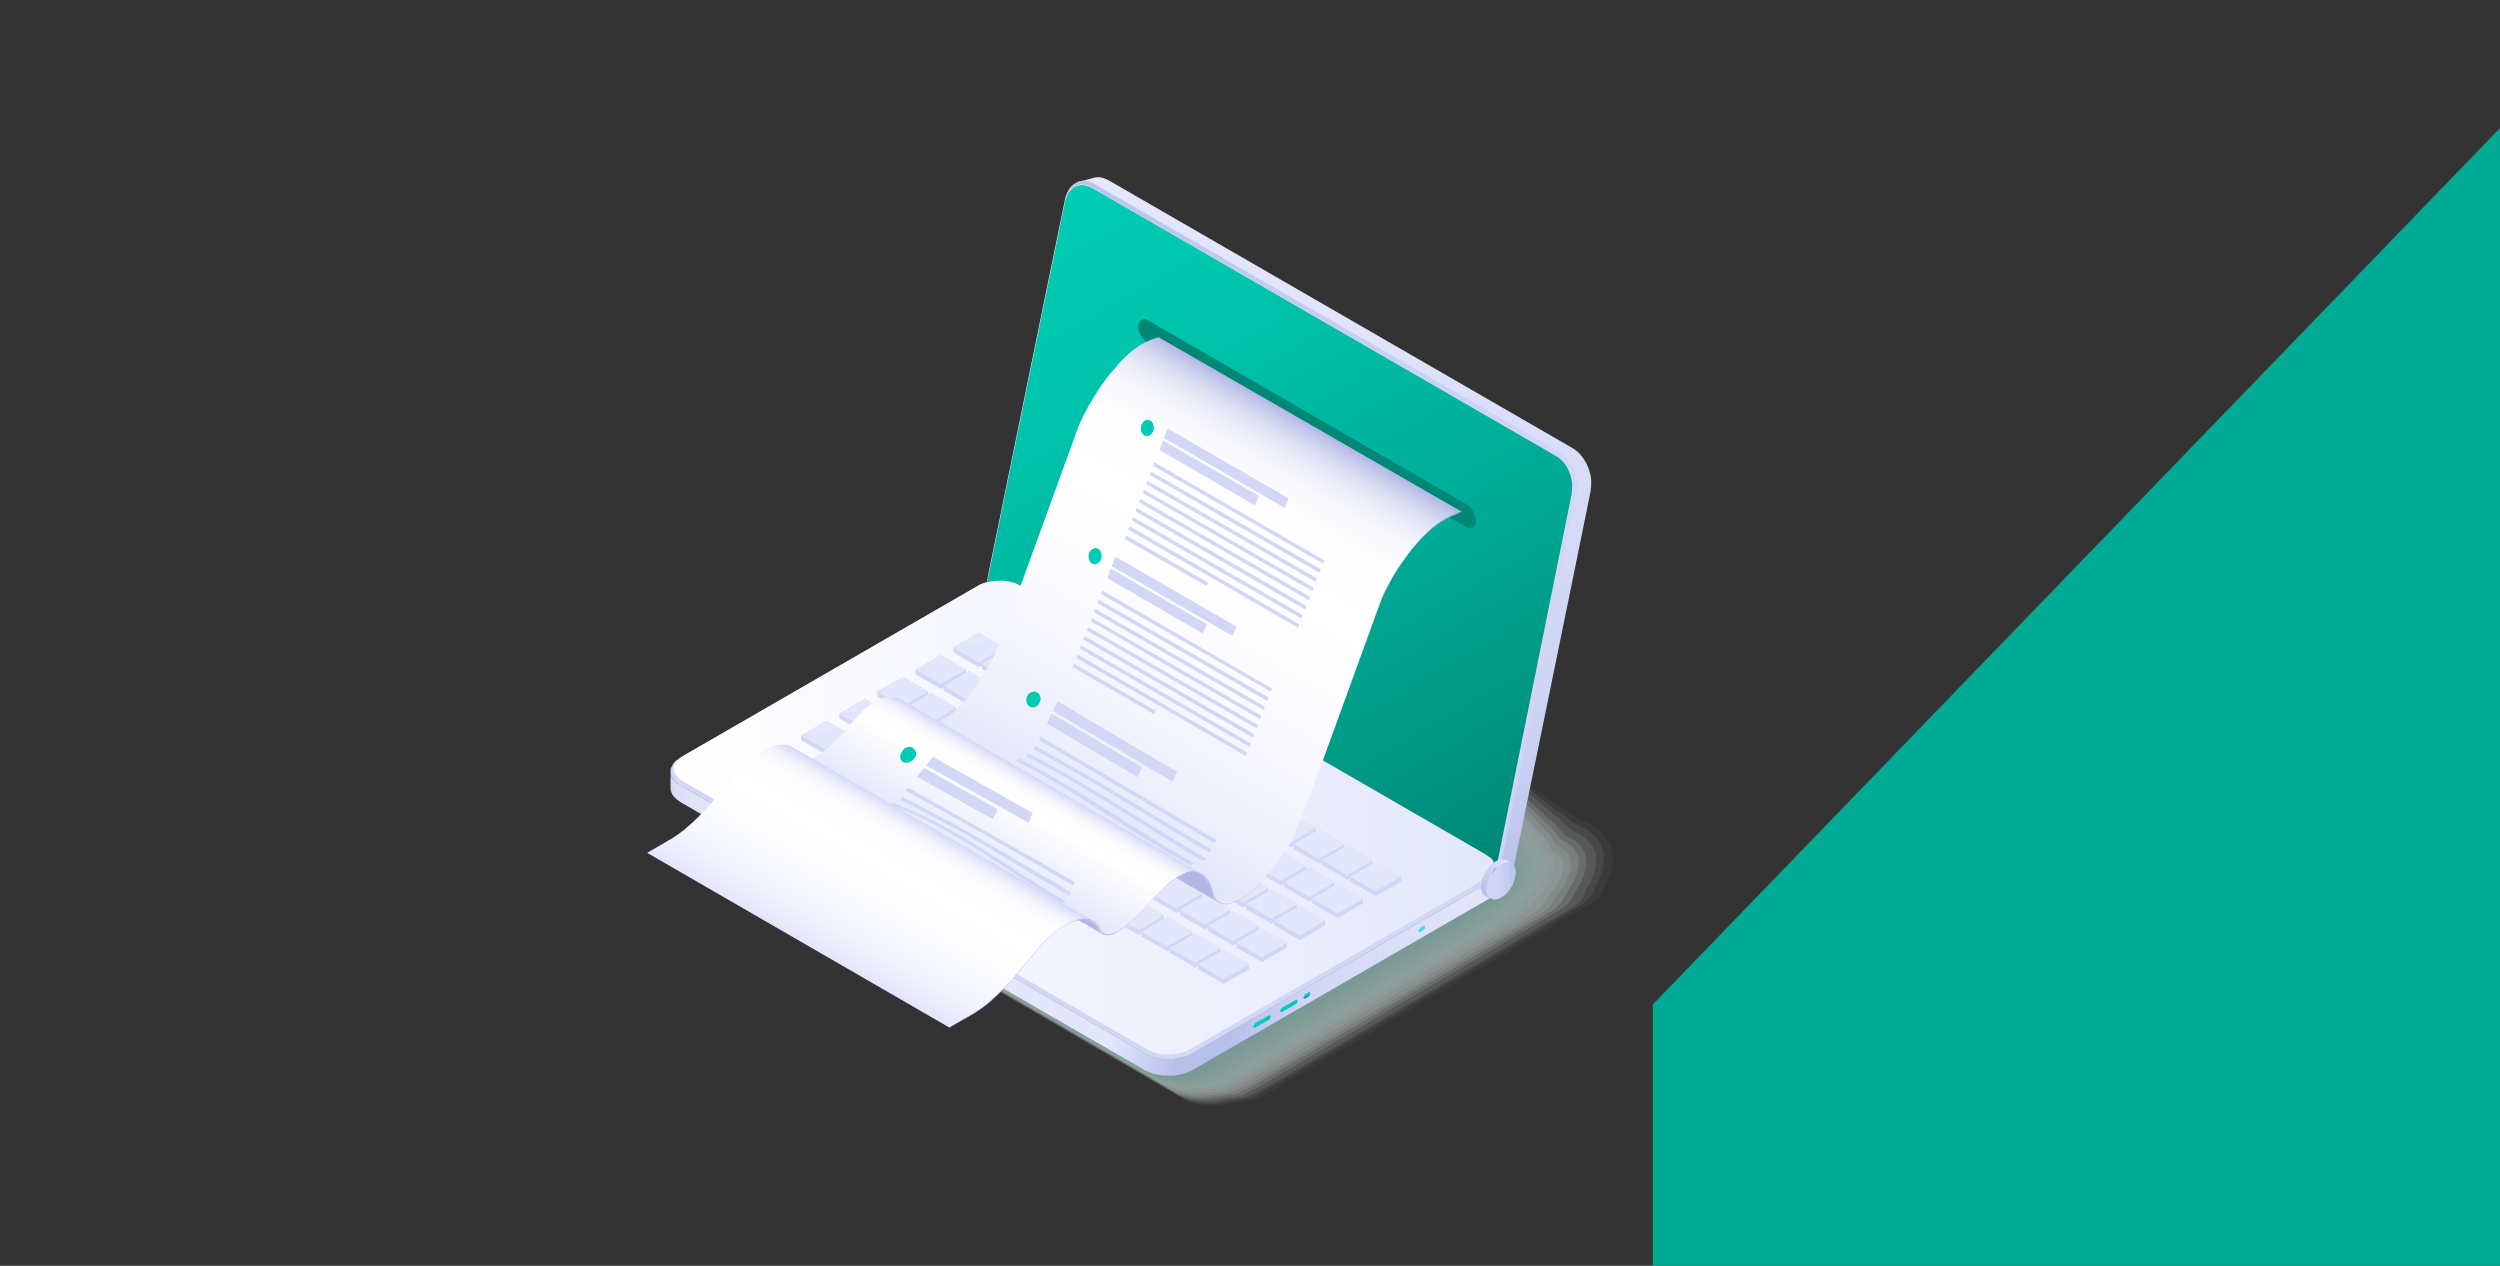 <?xml version="1.0" encoding="utf-8"?>
<!-- Generator: Adobe Illustrator 27.5.0, SVG Export Plug-In . SVG Version: 6.00 Build 0)  -->
<svg version="1.1" id="Layer_1" xmlns="http://www.w3.org/2000/svg" xmlns:xlink="http://www.w3.org/1999/xlink" x="0px" y="0px"
	 viewBox="0 0 790 400" style="enable-background:new 0 0 790 400;" xml:space="preserve">
<rect x="0" y="0" width="790" height="400" fill="#333333" stroke="none"/>
<style type="text/css">
	.st0{clip-path:url(#SVGID_00000161621768033141841570000001919390785608709773_);}
	.st1{fill:#00AA95;}
	.st2{enable-background:new    ;}
	.st3{fill:#FFFFFF;}
	.st4{clip-path:url(#SVGID_00000081616786260803153280000011400632121102298782_);}
	.st5{opacity:0.58;}
	.st6{fill:#FFFFFF;fill-opacity:0;}
	.st7{opacity:6.250000e-02;fill:#FAFDFD;enable-background:new    ;}
	.st8{opacity:0.125;fill:#F4FCFB;enable-background:new    ;}
	.st9{opacity:0.188;fill:#EFFAF8;enable-background:new    ;}
	.st10{opacity:0.25;fill:#EAF8F6;enable-background:new    ;}
	.st11{opacity:0.312;fill:#E4F6F4;enable-background:new    ;}
	.st12{opacity:0.375;fill:#DFF4F2;enable-background:new    ;}
	.st13{opacity:0.438;fill:#DAF3F0;enable-background:new    ;}
	.st14{opacity:0.5;fill:#D4F1EE;enable-background:new    ;}
	.st15{opacity:0.562;fill:#CFEFEB;enable-background:new    ;}
	.st16{opacity:0.625;fill:#CAEEE9;enable-background:new    ;}
	.st17{opacity:0.688;fill:#C5ECE7;enable-background:new    ;}
	.st18{opacity:0.75;fill:#BFEAE5;enable-background:new    ;}
	.st19{opacity:0.812;fill:#BAE8E3;enable-background:new    ;}
	.st20{opacity:0.875;fill:#B5E6E0;enable-background:new    ;}
	.st21{opacity:0.938;fill:#AFE5DE;enable-background:new    ;}
	.st22{fill:#AAE3DC;}
	.st23{fill:url(#SVGID_00000094612476628584924990000012563501580279604665_);}
	.st24{fill:url(#SVGID_00000152976735339506957960000007997135149896623240_);}
	.st25{fill:#D2D7F6;}
	.st26{fill:url(#SVGID_00000132772667287263809180000000189718389013103531_);}
	.st27{fill:url(#SVGID_00000013157976592651303570000006667546553490471596_);}
	.st28{fill:url(#SVGID_00000163038979117946376920000009757204476197298604_);}
	.st29{fill:url(#SVGID_00000028315124382764989960000009788456953950997902_);}
	.st30{fill:url(#SVGID_00000012449596517859801590000017076090679065603481_);}
	.st31{fill:url(#SVGID_00000165915733685426916660000011493140862056798876_);}
	.st32{fill:#E4E7FB;}
	.st33{fill:url(#SVGID_00000060018979273241188840000006821156093399247749_);}
	.st34{fill:url(#SVGID_00000076564472553268637770000016783334514731391139_);}
	.st35{fill:#00CCB3;}
	.st36{fill:#184EAE;}
	.st37{fill:#4CD9ED;}
	.st38{fill:#5FEFC0;}
	.st39{fill:#008776;}
	.st40{fill:url(#SVGID_00000134216070239070291870000006659254898685301183_);}
	.st41{fill:#B1B8E4;}
	.st42{fill:url(#SVGID_00000152259755675046098830000001587904238949644950_);}
	.st43{fill:url(#SVGID_00000062182478201536625920000009359389902258481047_);}
	.st44{fill:url(#SVGID_00000147921038307099440640000005763325798217541303_);}
	.st45{fill:#B7C0EB;}
</style>
<g>
	<g>
		<g>
			<defs>
				<rect id="SVGID_1_" x="-4" y="-1389.5" width="798" height="413"/>
			</defs>
			<clipPath id="SVGID_00000115479437405756317530000003208796410477055902_">
				<use xlink:href="#SVGID_1_"  style="overflow:visible;"/>
			</clipPath>
		</g>
	</g>
</g>
<g>
	<g>
		<g>
			<defs>
				<rect id="SVGID_00000109028113861454861090000010380444856068484488_" x="-4" y="-6.5" width="798" height="413"/>
			</defs>
			<clipPath id="SVGID_00000139294002763752357280000000719380360130100627_">
				<use xlink:href="#SVGID_00000109028113861454861090000010380444856068484488_"  style="overflow:visible;"/>
			</clipPath>
			<g style="clip-path:url(#SVGID_00000139294002763752357280000000719380360130100627_);">
				<g>
					<polygon class="st1" points="522.3,317.4 522.3,923.6 522.3,923.6 1108.4,923.6 1108.4,-288.9 					"/>
				</g>
			</g>
		</g>
	</g>
</g>
<g>
	<g>
		<g class="st2">
			<g>
				<g>
					<g>
						<g>
							<path class="st3" d="M325.5,172.4v-1.8l1,0.5l0,0c0.5,0.3,0.8,0.8,0.8,1.3s-0.3,0.7-0.8,0.5L325.5,172.4L325.5,172.4z
								 M326.5,170.9L326.5,170.9l-1.2-0.6l0.1,3.8l0.2,0.1v-1.7l1,0.5c0.6,0.3,1,0,0.9-0.6C327.4,172,327.1,171.3,326.5,170.9
								L326.5,170.9z"/>
							<path class="st3" d="M329.1,173.3c-0.3-0.2-0.6-0.1-0.8,0.1v-0.5l-0.2-0.1l0.1,2.8l0.2,0.1v-2.1c0.1-0.2,0.4-0.3,0.7-0.2
								l0.1,0.1L329.1,173.3L329.1,173.3z"/>
							<path class="st3" d="M330.6,176.9c-0.6-0.3-0.9-1.1-1-1.8c0-0.7,0.3-1.1,0.9-0.8l0,0c0.6,0.3,0.9,1.1,1,1.8
								C331.6,176.8,331.2,177.2,330.6,176.9L330.6,176.9L330.6,176.9z M330.6,174.2L330.6,174.2c-0.7-0.4-1.1,0-1.1,0.8
								s0.5,1.7,1.1,2.1l0,0c0.7,0.4,1.1,0,1.1-0.9C331.7,175.4,331.3,174.5,330.6,174.2L330.6,174.2z"/>
							<path class="st3" d="M333.5,175.7C333.4,175.7,333.4,175.7,333.5,175.7c-0.7-0.4-1.2,0-1.1,0.8c0,0.8,0.4,1.7,1.1,2.1l0,0
								c0.4,0.2,0.6,0.2,0.8,0l-0.1-0.2c-0.2,0.2-0.4,0.2-0.7,0l0,0c-0.6-0.3-1-1.1-1-1.8s0.3-1.1,0.9-0.8l0,0
								c0.3,0.2,0.5,0.4,0.7,0.8h0.1C334,176.2,333.8,175.9,333.5,175.7L333.5,175.7z"/>
							<path class="st3" d="M334.9,177.9c0-0.5,0.3-1,0.9-0.7l0,0c0.6,0.4,0.9,1.2,0.9,1.7L334.9,177.9L334.9,177.9z M335.9,177
								L335.9,177c-0.7-0.4-1.1,0-1.1,0.8s0.5,1.7,1.2,2.1l0,0c0.4,0.2,0.7,0.2,0.9,0l-0.1-0.2c-0.2,0.2-0.5,0.1-0.8,0l0,0
								c-0.6-0.3-1-1.1-1-1.8l2.1,1.1v-0.1C337,178.3,336.6,177.5,335.9,177L335.9,177z"/>
							<path class="st3" d="M338.4,178.4C338.4,178.4,338.3,178.4,338.4,178.4c-0.5-0.3-0.8-0.1-0.8,0.3c0,0.5,0.4,0.9,0.8,1.2
								s0.7,0.6,0.7,1s-0.3,0.5-0.7,0.3l0,0c-0.3-0.2-0.6-0.5-0.7-0.8l-0.1,0.1c0.2,0.4,0.5,0.7,0.8,0.9c0,0,0,0,0.1,0
								c0.6,0.3,0.8,0.1,0.8-0.3c0-0.6-0.5-0.9-0.9-1.3c-0.4-0.3-0.7-0.6-0.7-0.9c0-0.3,0.2-0.4,0.7-0.2l0,0
								c0.3,0.2,0.5,0.4,0.7,0.7h0.1C339,178.9,338.8,178.6,338.4,178.4L338.4,178.4z"/>
							<path class="st3" d="M340.6,179.6L340.6,179.6c-0.5-0.3-0.8-0.1-0.8,0.3c0,0.5,0.4,0.9,0.8,1.2s0.7,0.6,0.7,1
								s-0.3,0.5-0.7,0.3l0,0c-0.3-0.2-0.6-0.5-0.7-0.8l-0.1,0.1c0.2,0.4,0.5,0.7,0.9,0.9l0,0c0.6,0.3,0.9,0.1,0.8-0.3
								c0-0.6-0.5-0.9-0.9-1.3c-0.4-0.3-0.7-0.6-0.7-0.9c0-0.3,0.2-0.4,0.7-0.2l0,0c0.3,0.2,0.6,0.5,0.7,0.8l0.1-0.1
								C341.3,180.2,341,179.8,340.6,179.6L340.6,179.6z"/>
							<path class="st3" d="M342.3,180.6l-0.2-0.1l0.1,2.8l0.2,0.1L342.3,180.6L342.3,180.6z M342.2,179.8c-0.1,0-0.1,0-0.1,0.1
								s0.1,0.2,0.1,0.2c0.1,0,0.1,0,0.1-0.1C342.4,179.9,342.3,179.8,342.2,179.8L342.2,179.8z"/>
							<path class="st3" d="M344.2,181.6L344.2,181.6c-0.4-0.2-0.7-0.1-0.9,0v-0.4l-0.2-0.1l0.1,2.8l0.1,0.1v-2.2
								c0.2-0.2,0.5-0.2,0.8-0.1l0,0c0.4,0.2,0.6,0.5,0.6,1.1v1.9l0.1,0.1v-1.9C344.9,182.3,344.7,181.9,344.2,181.6L344.2,181.6z"
								/>
							<path class="st3" d="M346.7,185.7c-0.6-0.3-0.9-1.1-0.9-1.8s0.3-1.1,0.9-0.8l0,0c0.4,0.2,0.7,0.7,0.8,1v1.5
								C347.5,185.9,347.2,185.9,346.7,185.7C346.8,185.7,346.8,185.7,346.7,185.7L346.7,185.7z M346.7,183L346.7,183
								c-0.7-0.4-1.1,0-1.1,0.9s0.4,1.7,1.1,2l0,0c0.4,0.2,0.7,0.1,0.8-0.1v0.5c0,0.7-0.4,0.7-0.8,0.5c0,0,0,0-0.1,0
								c-0.3-0.2-0.5-0.4-0.7-0.8l-0.1,0.1c0.3,0.4,0.5,0.7,0.8,0.9c0,0,0.1,0,0.1,0.1c0.6,0.3,1,0.2,1-0.6l-0.1-2.8l-0.1-0.1v0.5
								C347.4,183.6,347.1,183.2,346.7,183L346.7,183z"/>
							<path class="st3" d="M350.9,185.3C350.9,185.2,350.9,185.2,350.9,185.3c-0.7-0.4-1.2,0-1.1,0.8c0,0.8,0.4,1.7,1.1,2.1l0,0
								c0.4,0.2,0.6,0.2,0.8,0l-0.1-0.2c-0.2,0.2-0.4,0.2-0.7,0l0,0c-0.6-0.3-1-1.1-1-1.8s0.3-1.1,0.9-0.8l0,0
								c0.3,0.2,0.5,0.4,0.7,0.8h0.1C351.5,185.8,351.3,185.5,350.9,185.3L350.9,185.3z"/>
							<path class="st3" d="M353.3,189.3c-0.6-0.3-0.9-1.1-1-1.8c0-0.7,0.3-1.1,0.9-0.8l0,0c0.6,0.3,0.9,1.1,0.9,1.8
								C354.3,189.2,354,189.7,353.3,189.3L353.3,189.3L353.3,189.3z M353.3,186.6L353.3,186.6c-0.7-0.4-1.1,0-1.1,0.8
								s0.5,1.7,1.1,2.1l0,0c0.7,0.4,1.1,0,1.1-0.9C354.4,187.8,354,186.9,353.3,186.6L353.3,186.6z"/>
							<path class="st3" d="M357.5,188.8L357.5,188.8c-0.4-0.2-0.7-0.1-0.8,0.1c-0.1-0.3-0.2-0.6-0.6-0.9l0,0
								c-0.3-0.2-0.7,0-0.8,0.1v-0.4l-0.1-0.1l0.1,2.8l0.2,0.1v-2.2c0.2-0.2,0.5-0.3,0.7-0.1l0,0c0.3,0.2,0.5,0.5,0.5,1v2l0.1,0.1
								v-2.2c0.1-0.2,0.5-0.3,0.7-0.1l0,0c0.4,0.2,0.5,0.5,0.5,1v2l0.2,0.1v-2C358.1,189.5,357.9,189.1,357.5,188.8L357.5,188.8z"/>
							<path class="st3" d="M360,193c-0.4-0.2-0.7-0.7-0.9-1v-1.5c0.1-0.2,0.5-0.3,0.8-0.1l0,0c0.6,0.3,0.9,1.1,0.9,1.8
								C360.9,192.9,360.6,193.3,360,193L360,193L360,193z M360,190.2L360,190.2c-0.4-0.2-0.7-0.1-0.9,0v-0.5l-0.2-0.1l0.1,3.8
								l0.2,0.1V192c0.2,0.4,0.5,0.8,0.8,1l0,0c0.6,0.4,1.1,0,1-0.9C361,191.4,360.6,190.6,360,190.2L360,190.2z"/>
							<polygon class="st3" points="361.9,190.3 361.7,190.2 361.8,194 362,194.1 							"/>
							<path class="st3" d="M362.8,193.1c0-0.5,0.3-1,0.9-0.7l0,0c0.6,0.4,0.9,1.2,0.9,1.7L362.8,193.1L362.8,193.1z M363.8,192.3
								L363.8,192.3c-0.7-0.4-1.1,0-1.1,0.8s0.5,1.7,1.2,2.1l0,0c0.4,0.2,0.7,0.2,0.9,0l-0.1-0.2c-0.2,0.1-0.5,0.1-0.8,0l0,0
								c-0.6-0.3-1-1.1-1-1.8l2.1,1.1v-0.1C364.9,193.6,364.5,192.7,363.8,192.3L363.8,192.3z"/>
							<path class="st3" d="M365.7,192.7l-0.1-0.1v0.8l-0.4-0.2v0.2l0.4,0.2v2.1c0,0.3,0.1,0.6,0.4,0.8l0,0c0.2,0.1,0.3,0.1,0.4,0
								l-0.1-0.2c-0.1,0-0.2,0.1-0.3,0l0,0c-0.2-0.1-0.2-0.3-0.3-0.5v-2.1l0.5,0.3v-0.2l-0.5-0.3V192.7L365.7,192.7z"/>
							<path class="st3" d="M366.9,195.3c0-0.5,0.3-1,0.9-0.7l0,0c0.6,0.4,1,1.2,1,1.7L366.9,195.3L366.9,195.3z M367.9,194.5
								L367.9,194.5c-0.7-0.4-1.2,0-1.1,0.8c0,0.8,0.5,1.7,1.2,2.1l0,0c0.4,0.2,0.7,0.2,0.9,0l-0.1-0.2c-0.2,0.1-0.5,0.1-0.8,0l0,0
								c-0.6-0.3-1-1.1-1-1.8l2.1,1.1v-0.1C369,195.8,368.6,194.9,367.9,194.5L367.9,194.5z"/>
							<path class="st3" d="M344.7,192c-0.4-0.2-0.7-0.6-0.7-1.2c0-0.4,0.2-0.6,0.7-0.4l0,0c0.5,0.3,0.7,1,0.8,1.4
								C345.3,192.2,345,192.2,344.7,192C344.7,192.1,344.7,192,344.7,192L344.7,192z M344.7,190C344.6,190,344.6,190,344.7,190
								c-0.8-0.4-1.3-0.1-1.2,0.6c0,0.8,0.5,1.5,1.1,1.9l0,0c0.4,0.2,0.8,0.1,0.9-0.1v0.1c0,0.7-0.2,1.3-0.9,0.9l0,0
								c-0.3-0.2-0.5-0.4-0.7-0.7l-0.2,0.3c0.2,0.4,0.5,0.7,0.9,1l0,0c1,0.5,1.4-0.2,1.4-1.3C346,191.7,345.6,190.5,344.7,190
								L344.7,190z"/>
							<polygon class="st3" points="348.7,192.3 346.3,191 346.4,191.5 348.1,192.5 346.9,195.2 347.4,195.5 348.7,192.7 							"/>
							<path class="st3" d="M351.7,197.5c-0.3-0.2-0.5-0.5-0.5-0.9s0.2-0.5,0.5-0.4l0,0c0.3,0.2,0.5,0.5,0.5,0.9
								S352,197.7,351.7,197.5L351.7,197.5L351.7,197.5z M351.7,196C351.7,195.9,351.7,195.9,351.7,196c-0.5-0.3-0.8,0-0.8,0.5
								s0.3,1.1,0.8,1.4l0,0c0.5,0.3,0.8,0,0.8-0.5C352.5,196.8,352.2,196.2,351.7,196L351.7,196z M349.8,194.4
								c-0.3-0.2-0.5-0.5-0.5-0.9s0.2-0.5,0.5-0.4l0,0c0.3,0.2,0.5,0.5,0.5,0.9S350.2,194.6,349.8,194.4
								C349.9,194.4,349.9,194.4,349.8,194.4L349.8,194.4z M349.9,192.8C349.9,192.8,349.8,192.8,349.9,192.8
								c-0.5-0.3-0.8,0-0.8,0.5s0.3,1.1,0.8,1.4l0,0c0.5,0.3,0.8,0,0.8-0.5C350.7,193.7,350.3,193.1,349.9,192.8L349.9,192.8z
								 M352,194.1l-0.3-0.2l-2.1,2.8l0.3,0.2L352,194.1L352,194.1z"/>
						</g>
					</g>
				</g>
			</g>
		</g>
	</g>
</g>
<g>
	<g>
		<g>
			<defs>
				<rect id="SVGID_00000012434984253073366760000006418719223290751627_" x="-4" y="-947.5" width="798" height="413"/>
			</defs>
			<clipPath id="SVGID_00000058554016514475192520000004197958604149307579_">
				<use xlink:href="#SVGID_00000012434984253073366760000006418719223290751627_"  style="overflow:visible;"/>
			</clipPath>
		</g>
	</g>
</g>
<g>
	<g>
		<g>
			<defs>
				<rect id="SVGID_00000061434600538788264800000005375519675020137897_" x="1018" y="-509.5" width="798" height="413"/>
			</defs>
			<clipPath id="SVGID_00000124875571992281250890000003584823105920623794_">
				<use xlink:href="#SVGID_00000061434600538788264800000005375519675020137897_"  style="overflow:visible;"/>
			</clipPath>
			<g style="clip-path:url(#SVGID_00000124875571992281250890000003584823105920623794_);">
				<g>
					<polygon class="st1" points="372.2,1026.8 958.3,420.6 958.3,-185.6 372.2,-185.6 					"/>
				</g>
			</g>
		</g>
	</g>
</g>
<g>
	<g>
		<g class="st5">
			<path class="st6" d="M379.9,176.4c-27,1.7-68.3,20.7-102.9,39.2s-62.4,36.7-62.4,36.7l1.3,2.5l1.6,1.6l79.8,46.3l79.8,46.3
				l4.3,0.9l3,0.2l3-0.1l4.4-0.8l7.3-1.4L506,285.1l1.1-0.7l1-0.7l0.8-0.8l0.7-0.8l0.5-0.8l0.4-0.9l0.3-0.9l0.1-0.9c0,0,8-14-9.2-21
				C484.5,250.7,390.1,175.8,379.9,176.4z"/>
			<path class="st7" d="M273,217.7c-0.2,0.1-0.4,0.2-0.5,0.3c-0.2,0.1-0.3,0.2-0.5,0.3s-0.4,0.2-0.5,0.3c-0.2,0.1-0.4,0.3-0.6,0.4
				c-0.2,0.1-0.4,0.3-0.6,0.4c-0.2,0.1-0.4,0.3-0.6,0.4c-0.2,0.1-0.4,0.3-0.6,0.4c-0.2,0.1-0.3,0.2-0.5,0.3
				c-0.3,0.1-0.5,0.3-0.7,0.5C238,237.3,219,254.9,219,254.9l1.4,2.5l1.6,1.5l77,44.7l77,44.7l1.5,0.3l2.7,0.6l2.9,0.2l2.9-0.1
				l1.6-0.3l2.6-0.4l1.7-0.3l1.7-0.3l1.6-0.3l2.2-0.4l1.4-0.8l1.4-0.8l1.4-0.8l1.4-0.8l1.3-0.8l0.9-0.5l1.2-0.7l62.8-36.9l33.4-19.6
				l1.1-0.7l0.9-0.7l0.8-0.8l0.7-0.8l0.5-0.8l0.4-0.8l0.3-0.8l0.1-0.8c0,0,8.6-13.7-7.6-20.3c-0.3-0.1-0.5-0.3-0.9-0.4
				c-0.3-0.1-0.5-0.3-0.8-0.5c-0.3-0.1-0.5-0.3-0.8-0.5c-0.2-0.1-0.4-0.3-0.7-0.4c-0.2-0.1-0.4-0.3-0.7-0.4
				c-0.2-0.1-0.4-0.3-0.6-0.4s-0.4-0.3-0.6-0.4s-0.4-0.3-0.6-0.4c-2.9-1.7-6.7-4.7-10.7-7.4c-0.2-0.1-0.4-0.3-0.6-0.4
				c-0.2-0.1-0.4-0.3-0.6-0.4c-0.2-0.1-0.4-0.3-0.6-0.5c-0.2-0.1-0.5-0.3-0.7-0.5s-0.5-0.4-0.7-0.5c-0.2-0.2-0.5-0.4-0.8-0.6
				c-0.3-0.2-0.6-0.4-0.8-0.6c-0.2-0.1-0.4-0.3-0.6-0.4c-32-22.2-89-63.7-99.9-63.5c-25.5,0.7-60.8,15.1-90.9,29.2
				C282.2,212.7,277.4,215.4,273,217.7z"/>
			<path class="st8" d="M269.1,219.7c-0.2,0.1-0.3,0.3-0.5,0.4c-0.2,0.1-0.3,0.3-0.5,0.4c-0.2,0.1-0.3,0.3-0.5,0.4
				c-0.2,0.1-0.3,0.3-0.5,0.4c-0.2,0.1-0.3,0.3-0.5,0.4c-0.2,0.1-0.3,0.3-0.5,0.4c-0.2,0.1-0.3,0.3-0.6,0.4
				c-0.2,0.1-0.2,0.2-0.4,0.3c-0.2,0.1-0.4,0.3-0.6,0.5c-27.8,15.2-41.2,34.2-41.2,34.2l1.5,2.4l1.7,1.5l74.2,43.2l74.2,43.2
				l1.4,0.3l2.6,0.6l2.8,0.2l2.8-0.1l1.6-0.2l2.6-0.4l1.7-0.3l1.6-0.3l1.6-0.3l2.1-0.4l1.4-0.8l1.4-0.8l1.4-0.8l1.4-0.8l1.3-0.7
				l0.9-0.5l1.2-0.7l61.8-36.3l32.8-19.3l1-0.7l0.9-0.7l0.8-0.7l0.7-0.8l0.5-0.8l0.4-0.8l0.3-0.8l0.2-0.8c0,0,9.1-13.5-5.9-19.6
				c-0.3-0.1-0.4-0.3-0.7-0.4c-0.3-0.1-0.4-0.3-0.7-0.5c-0.2-0.1-0.4-0.3-0.7-0.5c-0.2-0.1-0.4-0.3-0.6-0.5
				c-0.2-0.1-0.4-0.3-0.6-0.5c-0.2-0.1-0.4-0.3-0.6-0.4s-0.4-0.3-0.5-0.4c-0.2-0.1-0.4-0.3-0.6-0.4c-2.7-1.6-6.6-5.2-10.3-7.7
				c-0.2-0.1-0.4-0.3-0.5-0.5c-0.2-0.1-0.4-0.3-0.6-0.5c-0.2-0.1-0.4-0.3-0.6-0.5c-0.2-0.1-0.4-0.4-0.6-0.5s-0.5-0.4-0.7-0.5
				c-0.2-0.2-0.5-0.4-0.8-0.6c-0.2-0.2-0.6-0.4-0.8-0.6c-0.2-0.1-0.4-0.3-0.6-0.4c-29.8-20.7-86.7-60-100.8-60
				c-27.7,0.1-64.3,14-93.2,26.6C277.9,214.7,273.2,217.5,269.1,219.7z"/>
			<path class="st9" d="M265.1,221.7c-0.2,0.1-0.3,0.3-0.5,0.4c-0.2,0.1-0.3,0.3-0.4,0.4c-0.2,0.1-0.3,0.3-0.4,0.4
				c-0.2,0.1-0.3,0.3-0.4,0.4c-0.2,0.1-0.3,0.3-0.4,0.4c-0.2,0.1-0.3,0.3-0.5,0.4c-0.2,0.1-0.3,0.3-0.5,0.4
				c-0.1,0.1-0.2,0.2-0.3,0.3c-0.2,0.1-0.3,0.3-0.5,0.5c-25.9,14.1-33.5,34.5-33.5,34.5l1.6,2.4l1.7,1.5l71.5,41.6L374,347l1.4,0.4
				l2.5,0.6l2.7,0.2h2.7l1.6-0.2l2.5-0.4l1.6-0.2l1.6-0.2l1.6-0.3l2.1-0.4l1.4-0.7l1.4-0.7l1.4-0.7l1.3-0.7l1.3-0.7l0.9-0.5l1.2-0.7
				l60.8-35.7l32.3-19l1-0.6l0.9-0.7l0.8-0.7l0.7-0.7l0.5-0.7l0.4-0.8l0.3-0.8l0.2-0.8c0,0,9.7-13.2-4.3-18.9
				c-0.2-0.1-0.3-0.3-0.6-0.5c-0.2-0.1-0.3-0.3-0.6-0.5c-0.2-0.1-0.3-0.4-0.6-0.5c-0.2-0.1-0.3-0.4-0.5-0.5s-0.3-0.4-0.5-0.5
				s-0.3-0.3-0.5-0.5c-0.2-0.1-0.3-0.3-0.5-0.5c-0.2-0.1-0.3-0.3-0.5-0.5c-2.5-1.5-6.5-5.6-9.9-7.9c-0.2-0.1-0.3-0.4-0.5-0.5
				s-0.4-0.4-0.5-0.5c-0.2-0.1-0.4-0.4-0.6-0.5s-0.4-0.4-0.6-0.5s-0.5-0.4-0.7-0.5s-0.5-0.4-0.8-0.6c-0.2-0.2-0.6-0.4-0.8-0.6
				c-0.2-0.1-0.4-0.3-0.6-0.4c-27.7-19.3-84.5-56.2-101.7-56.5c-29.8-0.4-67.9,12.7-95.4,24C273.6,216.8,268.9,219.7,265.1,221.7z"
				/>
			<path class="st10" d="M261.2,223.8c-0.1,0.1-0.3,0.3-0.4,0.4c-0.1,0.1-0.3,0.3-0.4,0.4c-0.1,0.1-0.2,0.3-0.4,0.4
				c-0.2,0.1-0.2,0.3-0.4,0.4c-0.2,0.1-0.2,0.4-0.4,0.4c-0.2,0.1-0.2,0.4-0.4,0.5c-0.2,0.1-0.2,0.4-0.4,0.5
				c-0.1,0.1-0.1,0.3-0.3,0.3c-0.2,0.1-0.2,0.4-0.4,0.5c-23.9,13-25.9,34.9-25.9,34.9l1.7,2.3l1.7,1.5l68.7,40l68.7,40l1.4,0.4
				l2.4,0.6l2.6,0.3h2.6l1.5-0.2l2.4-0.3l1.6-0.2l1.6-0.2l1.6-0.2l2-0.3l1.4-0.7l1.4-0.7l1.4-0.7l1.3-0.7l1.3-0.7l0.8-0.5l1.2-0.7
				l59.7-35.1l31.7-18.6l1-0.6l0.9-0.7l0.8-0.7l0.7-0.7l0.6-0.7l0.4-0.7l0.3-0.7l0.2-0.7c0,0,10.3-13-2.6-18.2
				c-0.2-0.1-0.2-0.3-0.5-0.5c-0.2-0.1-0.2-0.4-0.5-0.5c-0.2-0.1-0.2-0.4-0.5-0.5c-0.2-0.1-0.2-0.4-0.4-0.5
				c-0.2-0.1-0.3-0.4-0.4-0.5c-0.2-0.1-0.3-0.4-0.4-0.5c-0.2-0.1-0.3-0.4-0.4-0.5c-0.2-0.1-0.3-0.4-0.5-0.5c-2.3-1.4-6.4-6-9.6-8.2
				c-0.2-0.1-0.3-0.4-0.5-0.5s-0.3-0.4-0.5-0.5s-0.4-0.4-0.6-0.5s-0.4-0.4-0.6-0.5s-0.5-0.4-0.7-0.6c-0.2-0.1-0.5-0.4-0.7-0.6
				c-0.2-0.1-0.6-0.5-0.8-0.6c-0.2-0.1-0.5-0.3-0.6-0.4c-25.6-17.8-82.3-52.4-102.6-53c-31.9-0.9-71.5,11.3-97.7,21.3
				C269.4,218.8,264.7,221.9,261.2,223.8z"/>
			<path class="st11" d="M257.3,225.8c-0.1,0.1-0.3,0.4-0.4,0.4c-0.1,0.1-0.2,0.4-0.4,0.4c-0.1,0.1-0.2,0.4-0.3,0.4
				c-0.1,0.1-0.2,0.4-0.3,0.5c-0.1,0.1-0.1,0.4-0.3,0.5s-0.1,0.4-0.3,0.5s-0.1,0.4-0.3,0.5c-0.1,0.1-0.1,0.3-0.2,0.3
				c-0.2,0.1-0.1,0.4-0.3,0.5c-21.9,12-18.2,35.2-18.2,35.2l1.8,2.3l1.8,1.5l66,38.4l66,38.4l1.3,0.4l2.3,0.6l2.4,0.3h2.5l1.5-0.1
				l2.3-0.3l1.6-0.2l1.6-0.2l1.5-0.2l1.9-0.3l1.4-0.6l1.4-0.6l1.3-0.7l1.3-0.7l1.3-0.7l0.8-0.5l1.2-0.7l58.7-34.4l31.2-18.3l1-0.6
				l0.9-0.6l0.8-0.7l0.7-0.7l0.6-0.7l0.5-0.7l0.3-0.7l0.2-0.7c0,0,10.8-12.7-1-17.5c-0.2-0.1-0.2-0.4-0.4-0.5
				c-0.2-0.1-0.2-0.4-0.4-0.5c-0.2-0.1-0.2-0.4-0.4-0.5c-0.2-0.1-0.2-0.4-0.4-0.5c-0.2-0.1-0.2-0.4-0.4-0.5
				c-0.2-0.1-0.2-0.4-0.4-0.5c-0.1-0.1-0.2-0.4-0.4-0.5c-0.1-0.1-0.3-0.4-0.4-0.5c-2.1-1.3-6.3-6.5-9.2-8.5
				c-0.1-0.1-0.3-0.4-0.4-0.5s-0.3-0.4-0.5-0.5c-0.1-0.1-0.4-0.4-0.5-0.5c-0.2-0.1-0.4-0.4-0.6-0.5s-0.5-0.4-0.7-0.6
				c-0.2-0.1-0.5-0.5-0.7-0.6s-0.6-0.5-0.8-0.6c-0.1-0.1-0.5-0.3-0.6-0.4c-23.4-16.3-80.1-48.6-103.5-49.5
				c-34.1-1.3-75.2,9.8-99.9,18.7C265.1,220.8,260.5,224.1,257.3,225.8z"/>
			<path class="st12" d="M253.3,227.8c-0.1,0.1-0.2,0.4-0.3,0.5s-0.2,0.4-0.3,0.5s-0.2,0.4-0.3,0.5s-0.1,0.4-0.2,0.5
				c-0.1,0.1-0.1,0.4-0.2,0.5c-0.1,0.1-0.1,0.4-0.2,0.5c-0.2,0.1,0,0.4-0.2,0.5c-0.1,0.1,0,0.3-0.1,0.3c-0.2,0.1,0,0.4-0.2,0.5
				c-19.9,10.9-10.5,35.5-10.5,35.5l1.9,2.2l1.8,1.5l63.2,36.8l63.2,36.8l1.3,0.4l2.2,0.6l2.3,0.3l2.3,0.1l1.5-0.1l2.2-0.2l1.5-0.2
				l1.5-0.2l1.5-0.2l1.9-0.3l1.4-0.6l1.4-0.6l1.3-0.6l1.3-0.6l1.3-0.6l0.8-0.4l1.1-0.7l57.7-33.8l30.6-18l1-0.6l0.9-0.6l0.8-0.6
				l0.7-0.6l0.6-0.7l0.5-0.7l0.4-0.7l0.3-0.7c0,0,11.4-12.5,0.7-16.8c-0.2-0.1-0.1-0.4-0.3-0.5c-0.2-0.1-0.1-0.4-0.3-0.5
				c-0.2-0.1-0.1-0.4-0.3-0.5c-0.2-0.1-0.1-0.4-0.3-0.5c-0.2-0.1-0.1-0.4-0.3-0.5c-0.1-0.1-0.2-0.4-0.3-0.5
				c-0.1-0.1-0.2-0.4-0.3-0.5c-0.1-0.1-0.2-0.4-0.4-0.5c-1.9-1.2-6.2-6.9-8.9-8.7c-0.1-0.1-0.3-0.4-0.4-0.5s-0.3-0.5-0.4-0.5
				c-0.1-0.1-0.4-0.5-0.5-0.5c-0.1-0.1-0.4-0.5-0.6-0.6s-0.5-0.5-0.6-0.6c-0.2-0.1-0.6-0.5-0.7-0.6c-0.2-0.1-0.6-0.5-0.8-0.6
				c-0.1-0.1-0.5-0.3-0.6-0.4c-21.3-14.8-77.9-44.7-104.4-46c-36.2-1.7-79,8.2-102.2,16.1C260.8,222.8,256.2,226.3,253.3,227.8z"/>
			<path class="st13" d="M249.4,229.8c-0.1,0.1-0.2,0.4-0.3,0.5s-0.2,0.4-0.3,0.5s-0.1,0.4-0.2,0.5c-0.1,0.1-0.1,0.4-0.2,0.5
				c-0.1,0.1,0,0.4-0.2,0.5c-0.1,0.1,0,0.4-0.1,0.5s0,0.4-0.1,0.5s0,0.3-0.1,0.3c-0.2,0.1,0.1,0.4-0.1,0.5
				c-17.9,9.8-2.8,35.9-2.8,35.9l2,2.2l1.9,1.5l60.5,35.2l60.5,35.2l1.3,0.4l2.1,0.5l2.2,0.3l2.2,0.1h1.5l2.1-0.2l1.5-0.1l1.5-0.2
				l1.5-0.2l1.8-0.3l1.4-0.5l1.3-0.6l1.3-0.6l1.3-0.6l1.2-0.6l0.8-0.4l1.1-0.6l56.7-33.2l30.1-17.6l0.9-0.6l0.9-0.6l0.8-0.6l0.7-0.6
				l0.6-0.6l0.5-0.6l0.4-0.6l0.3-0.6c0,0,12-12.2,2.3-16.1c-0.2-0.1,0-0.4-0.2-0.5s0-0.4-0.2-0.5s0-0.4-0.2-0.5
				c-0.1-0.1,0-0.5-0.2-0.5c-0.1-0.1-0.1-0.5-0.2-0.5c-0.1-0.1-0.1-0.5-0.2-0.5c-0.1-0.1-0.1-0.5-0.3-0.5c-0.1-0.1-0.2-0.5-0.3-0.5
				c-1.7-1-6.1-7.4-8.5-9c-0.1-0.1-0.2-0.5-0.4-0.6c-0.1-0.1-0.3-0.5-0.4-0.6s-0.4-0.5-0.5-0.6s-0.4-0.5-0.5-0.6s-0.5-0.5-0.6-0.6
				s-0.6-0.5-0.7-0.6c-0.2-0.1-0.6-0.5-0.8-0.6c-0.1-0.1-0.5-0.3-0.6-0.4c-19.2-13.3-75.6-40.8-105.3-42.5
				c-38.3-2.1-82.7,6.5-104.4,13.5C256.5,224.8,252,228.4,249.4,229.8z"/>
			<path class="st14" d="M245.4,231.9c-0.1,0.1-0.2,0.5-0.3,0.5c-0.1,0.1-0.1,0.5-0.2,0.5c-0.1,0.1-0.1,0.5-0.2,0.5
				c-0.1,0.1,0,0.5-0.1,0.5c-0.1,0.1,0,0.5-0.1,0.5c-0.1,0.1,0.1,0.5,0,0.5c-0.1,0.1,0.1,0.5,0,0.5s0.1,0.3,0,0.4
				c-0.1,0.1,0.2,0.4,0,0.5c-15.9,8.7,4.9,36.2,4.9,36.2l2.1,2.1l1.9,1.4l57.7,33.6l57.7,33.6l1.2,0.4l1.9,0.5l2.1,0.3l2.1,0.1h1.4
				l2-0.1l1.5-0.1l1.5-0.1l1.5-0.2l1.8-0.3l1.3-0.5l1.3-0.5l1.3-0.6l1.3-0.6l1.2-0.6l0.8-0.4l1.1-0.6l55.6-32.6l29.6-17.3l0.9-0.6
				l0.8-0.6l0.8-0.6l0.7-0.6l0.6-0.6l0.5-0.6l0.4-0.6l0.3-0.6c0,0,12.6-12,4-15.5c-0.2-0.1,0.1-0.4,0-0.5s0.1-0.5-0.1-0.5
				c-0.1-0.1,0.1-0.5-0.1-0.5c-0.1-0.1,0-0.5-0.1-0.6s0-0.5-0.1-0.6s-0.1-0.5-0.2-0.6s-0.1-0.5-0.2-0.6s-0.2-0.5-0.3-0.6
				c-1.5-0.9-6-7.8-8.1-9.2c-0.1-0.1-0.2-0.5-0.3-0.6c-0.1-0.1-0.3-0.5-0.4-0.6s-0.3-0.5-0.5-0.6c-0.1-0.1-0.4-0.5-0.5-0.6
				s-0.5-0.5-0.6-0.6s-0.6-0.5-0.7-0.6s-0.6-0.5-0.8-0.6c-0.1-0.1-0.5-0.4-0.6-0.4c-17-11.9-73.4-37-106.2-39
				c-40.5-2.5-86.5,4.8-106.7,10.9C252.2,226.8,247.8,230.6,245.4,231.9z"/>
			<path class="st15" d="M241.5,233.9c-0.1,0-0.2,0.5-0.2,0.5c-0.1,0-0.1,0.5-0.2,0.5c-0.1,0,0,0.5-0.1,0.5s0,0.5-0.1,0.5
				c-0.1,0.1,0.1,0.5,0,0.5c-0.1,0.1,0.1,0.5,0,0.5c-0.1,0.1,0.2,0.5,0.1,0.5c-0.1,0,0.2,0.3,0.1,0.4c-0.1,0.1,0.3,0.4,0.1,0.5
				c-13.9,7.6,12.5,36.6,12.5,36.6l2.2,2.1l1.9,1.4l55,32.1l55,32.1l1.2,0.4l1.8,0.5l2,0.3l2,0.1h1.4l1.9-0.1l1.5-0.1l1.5-0.1
				l1.4-0.1l1.7-0.2l1.3-0.5l1.3-0.5l1.3-0.5l1.3-0.6l1.2-0.6l0.8-0.4l1.1-0.6l54.6-32l29-17l0.9-0.6l0.8-0.6l0.7-0.6l0.7-0.6
				l0.6-0.6l0.5-0.6l0.4-0.6l0.4-0.6c0,0,13.1-11.7,5.6-14.8c-0.1-0.1,0.2-0.4,0.1-0.5s0.2-0.5,0-0.5c-0.1-0.1,0.1-0.5,0-0.6
				s0.1-0.5,0-0.6s0-0.5-0.1-0.6s0-0.5-0.1-0.6s-0.1-0.5-0.2-0.6s-0.1-0.5-0.2-0.6c-1.3-0.8-5.9-8.2-7.8-9.5
				c-0.1-0.1-0.2-0.5-0.3-0.6c-0.1-0.1-0.3-0.5-0.3-0.6c-0.1-0.1-0.3-0.5-0.4-0.6s-0.4-0.5-0.5-0.6s-0.5-0.5-0.6-0.6
				s-0.6-0.5-0.7-0.6s-0.6-0.5-0.8-0.6c-0.1-0.1-0.5-0.4-0.6-0.4c-14.9-10.4-71.2-33.1-107.1-35.5c-42.6-2.9-90.4,3-108.9,8.3
				C247.9,228.8,243.5,232.8,241.5,233.9z"/>
			<path class="st16" d="M237.5,235.9c-0.1,0-0.1,0.5-0.2,0.6c-0.1,0-0.1,0.5-0.1,0.6c-0.1,0,0,0.5-0.1,0.6c-0.1,0,0.1,0.5,0,0.6
				c-0.1,0,0.1,0.5,0.1,0.6c-0.1,0,0.2,0.5,0.1,0.6c-0.1,0.1,0.3,0.5,0.2,0.5s0.2,0.3,0.1,0.4c-0.1,0.1,0.4,0.5,0.2,0.5
				c-11.9,6.5,20.2,36.9,20.2,36.9l2.3,2l2,1.4l52.2,30.5l52.2,30.5l1.2,0.4l1.7,0.5l1.8,0.3l1.9,0.2l1.4,0.1l1.8-0.1h1.4l1.4-0.1
				l1.4-0.1l1.6-0.2l1.3-0.4l1.3-0.4l1.3-0.5l1.2-0.5l1.2-0.6l0.8-0.4l1.1-0.6l53.6-31.3l28.5-16.6l0.9-0.5l0.8-0.5l0.7-0.5l0.7-0.5
				l0.6-0.5l0.5-0.5l0.4-0.5l0.4-0.5c0,0,13.7-11.5,7.2-14.1c-0.1,0,0.3-0.5,0.2-0.5c-0.1-0.1,0.3-0.5,0.2-0.6
				c-0.1-0.1,0.2-0.5,0.1-0.6s0.2-0.5,0.1-0.6s0.1-0.5,0-0.6c-0.1,0,0-0.5,0-0.6c-0.1,0,0-0.5-0.1-0.6c-0.1,0-0.1-0.6-0.2-0.6
				c-1.1-0.7-5.8-8.7-7.4-9.8c-0.1-0.1-0.2-0.6-0.2-0.6c-0.1-0.1-0.2-0.6-0.3-0.6c-0.1-0.1-0.3-0.6-0.4-0.6
				c-0.1-0.1-0.4-0.6-0.5-0.6c-0.1-0.1-0.5-0.6-0.6-0.6c-0.1-0.1-0.6-0.6-0.7-0.6c-0.1-0.1-0.7-0.5-0.8-0.6
				c-0.1-0.1-0.5-0.4-0.6-0.4c-12.8-8.9-69-29.2-108-32c-44.8-3.2-94.2,1.1-111.2,5.7C243.6,230.7,239.3,235,237.5,235.9z"/>
			<path class="st17" d="M233.6,237.9c-0.1,0-0.1,0.6-0.2,0.6c-0.1,0,0,0.6-0.1,0.6s0.1,0.6,0,0.6s0.1,0.6,0.1,0.6
				c-0.1,0,0.2,0.6,0.1,0.6c-0.1,0,0.3,0.5,0.2,0.6c-0.1,0,0.3,0.5,0.3,0.6c-0.1,0,0.3,0.3,0.2,0.4c-0.1,0,0.4,0.5,0.4,0.5
				c-9.9,5.4,27.9,37.2,27.9,37.2l2.4,2l2,1.4l49.5,28.9l49.5,28.9l1.2,0.5l1.6,0.5l1.7,0.3l1.8,0.2l1.4,0.1h1.7h1.4l1.4-0.1
				l1.4-0.1l1.6-0.2l1.3-0.4l1.3-0.4l1.3-0.5l1.2-0.5l1.2-0.5l0.8-0.4l1.1-0.6l52.6-30.7l27.9-16.3l0.9-0.5l0.8-0.5l0.7-0.5l0.7-0.5
				l0.6-0.5l0.5-0.5l0.5-0.5l0.4-0.5c0,0,14.3-11.2,8.9-13.4c-0.1,0,0.4-0.5,0.3-0.5s0.4-0.5,0.3-0.6c-0.1,0,0.3-0.5,0.2-0.6
				c-0.1,0,0.2-0.6,0.1-0.6s0.2-0.6,0.1-0.6s0.1-0.6,0-0.6s0-0.6-0.1-0.6s-0.1-0.6-0.1-0.6c-1-0.6-5.8-9.1-7.1-10
				c-0.1,0-0.1-0.6-0.2-0.6s-0.2-0.6-0.3-0.6c-0.1,0-0.3-0.6-0.4-0.6s-0.4-0.6-0.5-0.6c-0.1-0.1-0.5-0.6-0.6-0.6
				c-0.1-0.1-0.6-0.6-0.7-0.6c-0.1-0.1-0.7-0.6-0.8-0.6c-0.1,0-0.5-0.4-0.6-0.4c-10.7-7.4-66.8-25.2-108.9-28.5
				c-46.9-3.6-98-0.8-113.4,3.1C239.3,232.6,235.1,237.1,233.6,237.9z"/>
			<path class="st18" d="M229.7,240l-0.1,0.6v0.6c0,0,0.1,0.6,0,0.6s0.2,0.6,0.1,0.6c-0.1,0,0.3,0.6,0.2,0.6s0.3,0.6,0.3,0.6
				c-0.1,0,0.4,0.5,0.4,0.6l0.3,0.4c-0.1,0,0.5,0.5,0.5,0.5c-8,4.3,35.6,37.6,35.6,37.6l2.5,1.9l2.1,1.4l46.7,27.3l46.7,27.3
				l1.1,0.5l1.5,0.5l1.6,0.3l1.6,0.2l1.3,0.1h1.6h1.4h1.4l1.4-0.1l1.5-0.2l1.3-0.3l1.3-0.4l1.3-0.4l1.2-0.5l1.2-0.5l0.8-0.4l1-0.6
				l51.5-30.1l27.4-16l0.8-0.5l0.8-0.5l0.7-0.5l0.7-0.5l0.6-0.5l0.5-0.5l0.5-0.5l0.4-0.5c0,0,14.8-11,10.5-12.7
				c-0.1,0,0.5-0.5,0.4-0.5s0.5-0.5,0.4-0.6c-0.1,0,0.4-0.6,0.3-0.6s0.3-0.6,0.2-0.6c-0.1,0,0.2-0.6,0.2-0.6c-0.1,0,0.1-0.6,0.1-0.6
				c-0.1,0,0.1-0.6,0-0.6s0-0.6-0.1-0.6c-0.8-0.5-5.7-9.6-6.7-10.3c-0.1,0-0.1-0.6-0.2-0.7c-0.1,0-0.2-0.6-0.3-0.7
				c-0.1,0-0.3-0.6-0.4-0.7c-0.1,0-0.4-0.6-0.4-0.7c-0.1,0-0.5-0.6-0.5-0.6c-0.1,0-0.6-0.6-0.7-0.6s-0.7-0.6-0.7-0.6
				c-0.1,0-0.5-0.4-0.6-0.4c-8.5-5.9-64.6-21.3-109.8-25c-49.1-4-101.9-2.7-115.7,0.5C235,234.5,230.8,239.3,229.7,240z"/>
			<path class="st19" d="M225.7,242c0,0-0.1,0.6-0.1,0.7c0,0,0,0.6,0,0.7l0.1,0.6l0.2,0.6l0.3,0.6l0.4,0.6c0,0,0.5,0.6,0.4,0.6
				l0.4,0.4c-0.1,0,0.6,0.5,0.6,0.5c-6,3.3,43.3,37.9,43.3,37.9l2.6,1.8l2.1,1.4l44,25.7l44,25.7l1.1,0.5l1.4,0.5l1.5,0.4l1.5,0.2
				l1.3,0.2l1.5,0.1h1.3h1.3l1.3-0.1l1.5-0.1l1.3-0.3l1.3-0.3l1.2-0.4l1.2-0.4l1.1-0.5l0.8-0.4l1-0.6l50.5-29.5l26.8-15.7l0.8-0.5
				l0.8-0.5l0.7-0.5l0.6-0.5l0.6-0.4l0.5-0.4l0.5-0.4l0.5-0.4c0,0,15.4-10.7,12.2-12c-0.1,0,0.6-0.5,0.5-0.5s0.5-0.6,0.5-0.6
				c-0.1,0,0.4-0.6,0.4-0.6s0.4-0.6,0.3-0.6c0,0,0.3-0.6,0.2-0.6c0,0,0.2-0.6,0.1-0.7c0,0,0.1-0.6,0.1-0.7c0,0,0-0.6,0-0.7
				c-0.6-0.3-5.6-10-6.4-10.5c0,0-0.1-0.6-0.1-0.7c0,0-0.2-0.6-0.2-0.7c0,0-0.3-0.6-0.3-0.7c0,0-0.4-0.6-0.4-0.7
				c0,0-0.5-0.6-0.5-0.7l-0.6-0.6c-0.1,0-0.7-0.6-0.7-0.6s-0.5-0.4-0.6-0.4c-6.4-4.4-62.4-17.4-110.7-21.5
				c-51.2-4.3-105.7-4.7-117.9-2.2C230.7,236.3,226.6,241.5,225.7,242z"/>
			<path class="st20" d="M221.8,244c0,0,0,0.7-0.1,0.7c0,0,0.1,0.7,0,0.7c0,0,0.2,0.7,0.1,0.7c0,0,0.3,0.6,0.2,0.7
				c0,0,0.4,0.6,0.3,0.7c0,0,0.5,0.6,0.4,0.6c0,0,0.6,0.6,0.5,0.6l0.4,0.4l0.7,0.5c-4,2.2,50.9,38.2,50.9,38.2l2.7,1.8l2.2,1.3
				l41.2,24.1l41.2,24.1l1.1,0.5l1.3,0.5l1.4,0.4l1.4,0.3l1.3,0.2l1.4,0.1l1.3,0.1h1.3h1.3l1.4-0.1l1.3-0.2l1.3-0.3l1.2-0.3l1.2-0.4
				l1.1-0.5l0.7-0.3l1-0.5l49.5-28.9l26.3-15.3l0.8-0.5l0.8-0.5l0.7-0.4l0.6-0.4l0.6-0.4l0.6-0.4l0.5-0.4l0.5-0.4
				c0,0,16-10.5,13.8-11.3c0,0,0.7-0.5,0.7-0.6l0.6-0.6l0.5-0.6l0.4-0.6c0,0,0.3-0.6,0.3-0.7l0.2-0.7l0.1-0.7v-0.7
				c-0.4-0.2-5.5-10.5-6-10.8l-0.1-0.7l-0.2-0.7l-0.3-0.7l-0.4-0.7c0,0-0.5-0.6-0.5-0.7c0,0-0.6-0.6-0.6-0.7l-0.7-0.6
				c0,0-0.5-0.4-0.6-0.4c-4.3-3-60.2-13.5-111.6-18c-53.3-4.7-109.5-6.6-120.2-4.8C226.3,238,222.4,243.7,221.8,244z"/>
			<path class="st21" d="M217.8,246v0.7l0.1,0.7l0.2,0.7l0.3,0.7l0.4,0.7c0,0,0.5,0.6,0.5,0.7l0.6,0.6l0.5,0.4c0,0,0.8,0.5,0.8,0.6
				c-2,1.1,58.6,38.6,58.6,38.6l2.8,1.7l2.2,1.3l38.5,22.5l38.5,22.5l1,0.5l1.2,0.5l1.2,0.4l1.3,0.3l1.2,0.2l1.3,0.1l1.3,0.1h1.3
				h1.3l1.3-0.1l1.3-0.2l1.2-0.3l1.2-0.3l1.2-0.4l1.1-0.4l0.7-0.3l1-0.5l48.4-28.2l25.7-15l0.8-0.5l0.8-0.5l0.7-0.4l0.6-0.4l0.6-0.4
				l0.6-0.4l0.5-0.4l0.5-0.3c0,0,16.5-10.2,15.5-10.7l0.8-0.6l0.7-0.6l0.6-0.6l0.5-0.7l0.4-0.7l0.3-0.7l0.2-0.7l0.1-0.7
				c-0.2-0.1-5.4-10.9-5.6-11.1c0,0,0-0.7-0.1-0.7l-0.2-0.7l-0.3-0.7l-0.4-0.7l-0.5-0.7l-0.6-0.7l-0.7-0.6c0,0-0.5-0.4-0.6-0.4
				c-2.1-1.5-58-9.4-112.5-14.5c-55.5-5-113.4-8.6-122.4-7.4C221.9,239.5,218.1,245.9,217.8,246z"/>
			<path class="st22" d="M232.6,239.5c-15.1,1.3-18.8,8.5-18.8,8.5v0.7l0.1,0.7l0.3,0.7l0.4,0.7l0.5,0.7l0.6,0.7l0.7,0.6l0.6,0.4
				l0.9,0.6l71.4,41.9l71.4,41.9l1,0.5l1.1,0.5l1.1,0.4l1.2,0.3l1.2,0.3l1.2,0.2l1.3,0.1l1.3,0.1h1.3l1.3-0.1l1.3-0.1l1.2-0.2
				l1.2-0.3l1.2-0.3l1.1-0.4l0.7-0.3l1-0.5l47.4-27.6l47.4-27.6l0.9-0.6l0.8-0.6l0.7-0.7l0.6-0.7l0.4-0.7l0.3-0.7l0.2-0.7l0.1-0.7
				l-5.3-11.3v-0.7l-0.1-0.7l-0.3-0.7l-0.4-0.7l-0.5-0.7l-0.6-0.7l-0.7-0.6l-0.6-0.4c0,0-55.7-5.6-113.4-11
				C299.7,244.1,240.2,238.8,232.6,239.5z"/>
		</g>
		
			<linearGradient id="SVGID_00000023967532156026148490000012932682565558742937_" gradientUnits="userSpaceOnUse" x1="-454.782" y1="343.609" x2="-325.245" y2="119.244" gradientTransform="matrix(1 0 0 -1 797.44 399.89)">
			<stop  offset="0" style="stop-color:#E4E7FB"/>
			<stop  offset="0.344" style="stop-color:#E0E3FA"/>
			<stop  offset="0.69" style="stop-color:#D4D9F7"/>
			<stop  offset="0.731" style="stop-color:#D2D7F6"/>
			<stop  offset="0.837" style="stop-color:#CED4F5"/>
			<stop  offset="0.933" style="stop-color:#C3CBF0"/>
			<stop  offset="1" style="stop-color:#B7C0EB"/>
		</linearGradient>
		<polygon style="fill:url(#SVGID_00000023967532156026148490000012932682565558742937_);" points="502.8,151.6 502.7,150.6 
			502.5,149.7 502.2,148.7 501.9,147.8 501.5,146.9 501.1,146.1 500.6,145.3 500.1,144.5 499.5,143.8 498.9,143.1 498.2,142.5 
			497.8,142.2 497.1,141.7 350.2,56.9 349.5,56.6 348.8,56.3 348,56.1 347.3,56 346.6,56 345.9,56.1 341.6,57.3 341.6,57.3 
			341.5,57.3 340.8,57.4 340.2,57.7 339.6,58.1 339,58.5 338.5,59 338,59.6 337.6,60.2 337.2,61 336.9,61.8 336.7,62.3 336.5,63.2 
			312.3,181.4 312.1,182.4 312,183.3 312,184.3 312.1,185.3 312.2,186.2 312.4,187.2 312.7,188.1 313,189.1 313.3,190 313.8,190.8 
			314.2,191.6 314.8,192.4 315.3,193.1 316,193.8 316.6,194.4 317.1,194.7 317.8,195.2 464.6,280 465.4,280.3 466.1,280.6 
			466.8,280.8 467.6,280.9 468.3,280.9 469,280.8 469.6,280.6 470.3,280.4 473.3,279.6 474,279.4 474.7,279.2 475.3,278.8 
			475.8,278.4 476.4,277.9 476.8,277.3 477.3,276.6 477.7,275.9 478,275.1 478.2,274.5 478.4,273.7 482.1,255.8 495.5,190.3 
			502.6,155.4 502.7,154.5 502.8,153.6 502.8,152.6 		"/>
		<g>
			
				<linearGradient id="SVGID_00000119100882642237507050000013718088854771272860_" gradientUnits="userSpaceOnUse" x1="-585.54" y1="108.14" x2="-324.24" y2="108.14" gradientTransform="matrix(1 0 0 -1 797.44 399.89)">
				<stop  offset="0" style="stop-color:#D2D7F6"/>
				<stop  offset="7.546724e-03" style="stop-color:#D8DDF8"/>
				<stop  offset="2.461827e-02" style="stop-color:#DFE3F9"/>
				<stop  offset="7.206910e-02" style="stop-color:#E1E5FA"/>
				<stop  offset="0.53" style="stop-color:#E4E7FB"/>
				<stop  offset="0.611" style="stop-color:#B7C0EB"/>
				<stop  offset="0.676" style="stop-color:#B7C0EB"/>
				<stop  offset="0.779" style="stop-color:#D2D7F6"/>
				<stop  offset="1" style="stop-color:#E4E7FB"/>
			</linearGradient>
			<polygon style="fill:url(#SVGID_00000119100882642237507050000013718088854771272860_);" points="473.2,275.4 473,275.9 
				472.7,276.5 472.4,277 472,277.5 471.5,278 470.8,278.5 470.2,278.9 463,283.1 463,283.1 463,283.1 376.7,332.9 376,333.3 
				375.4,333.5 374.6,333.9 373.7,334.1 372.8,334.3 371.8,334.5 370.9,334.6 369.9,334.7 368.9,334.7 367.9,334.6 367,334.6 
				366,334.4 365.1,334.2 364.2,334 363.4,333.7 362.5,333.3 361.8,332.9 214.9,248.1 214.3,247.7 213.8,247.4 213.3,246.9 
				212.8,246.4 212.5,245.9 212.2,245.3 212,244.8 211.9,244.2 211.9,243.6 211.9,248.9 211.9,249.4 212,250 212.2,250.5 
				212.5,251.1 212.8,251.6 213.3,252.1 213.8,252.6 214.3,252.9 214.9,253.4 361.8,338.2 362.5,338.5 363.4,338.9 364.2,339.2 
				365.1,339.4 366,339.6 367,339.8 367.9,339.9 368.9,339.9 369.9,339.9 370.9,339.9 371.8,339.7 372.8,339.6 373.7,339.4 
				374.6,339.1 375.4,338.8 376,338.5 376.7,338.2 470.2,284.2 470.8,283.8 471.5,283.3 472,282.8 472.4,282.3 472.7,281.7 
				473,281.2 473.2,280.6 473.2,280.1 473.2,274.8 			"/>
			<polygon class="st25" points="473.2,274.3 473.1,273.7 472.9,273.2 472.6,272.6 472.3,272.1 471.8,271.6 471.3,271.3 470.8,271 
				470.3,270.5 470.1,270.3 469.8,270.1 469.3,269.9 322.5,185.1 321.8,184.7 321.1,184.4 320.3,184.2 319.5,183.9 318.7,183.8 
				317.9,183.6 317,183.5 316.1,183.5 315.3,183.5 314.4,183.6 313.6,183.7 312.7,183.8 311.9,184 311.1,184.2 310.4,184.5 
				309.9,184.7 309.2,185.1 215.8,239 215.3,239.3 214.9,239.5 214.3,240 213.6,240.4 213.1,240.9 212.7,241.4 212.4,242 
				212.1,242.5 211.9,243.1 211.9,243.6 211.9,244.2 212,244.8 212.2,245.3 212.5,245.9 212.8,246.4 213.3,246.9 213.8,247.4 
				214.3,247.7 214.9,248.1 361.8,332.9 362.5,333.3 363.4,333.7 364.2,334 365.1,334.2 366,334.4 367,334.6 367.9,334.6 
				368.9,334.7 369.9,334.7 370.9,334.6 371.8,334.5 372.8,334.3 373.7,334.1 374.6,333.9 375.4,333.5 376,333.3 376.7,332.9 
				470.2,278.9 470.8,278.5 471.5,278 472,277.5 472.4,277 472.7,276.5 473,275.9 473.2,275.4 473.2,274.8 			"/>
		</g>
		<g>
			
				<linearGradient id="SVGID_00000180325020645290632870000001877292650429440959_" gradientUnits="userSpaceOnUse" x1="-485.34" y1="214.84" x2="-485.34" y2="214.84" gradientTransform="matrix(1 0 0 -1 797.44 399.89)">
				<stop  offset="0" style="stop-color:#1B1B1B"/>
				<stop  offset="1" style="stop-color:#1A1A19"/>
			</linearGradient>
			<polygon style="fill:url(#SVGID_00000180325020645290632870000001877292650429440959_);" points="312.1,185.1 312.1,185.3 
				312.1,185.6 312.1,184.5 			"/>
			
				<linearGradient id="SVGID_00000040575692343096360690000005966408420854159007_" gradientUnits="userSpaceOnUse" x1="-485.041" y1="230.89" x2="-298.83" y2="230.89" gradientTransform="matrix(1 0 0 -1 797.44 399.89)">
				<stop  offset="0" style="stop-color:#B7C0EB"/>
				<stop  offset="1" style="stop-color:#D2D7F6"/>
			</linearGradient>
			<path style="fill:url(#SVGID_00000040575692343096360690000005966408420854159007_);" d="M498.4,152.8l-0.1-1l-0.2-1l-0.3-0.9
				l-0.3-0.9l-0.4-0.9l-0.4-0.9l-0.5-0.8l-0.5-0.8l-0.6-0.7l-0.6-0.7l-0.7-0.6l-0.5-0.4l-0.7-0.5L345.8,58.1l-0.7-0.4l-0.7-0.3
				l-0.7-0.2l-0.7-0.1h-0.7l-0.7,0.1l-0.7,0.2l-0.6,0.3l-0.6,0.3l-0.6,0.4l-0.5,0.5c0,0-0.5,0.4-1.1,1.6c-0.6,1.2-0.5,2-0.5,2l1-2
				l0.4-0.5l0.5-0.5l0.5-0.4l0.5-0.3l0.6-0.2l0.6-0.2l0.6-0.1h0.6l0.6,0.1l0.7,0.2l0.7,0.3l0.7,0.3L491.8,144l0.6,0.4l0.4,0.3
				l0.6,0.5l0.6,0.6l0.5,0.6l0.5,0.7l0.4,0.7l0.4,0.8l0.3,0.8l0.3,0.8l0.2,0.8l0.2,0.9l0.1,0.9l0.1,0.9v0.9l-0.1,0.9l-0.1,0.8
				l-24.2,118.2l-0.2,0.8l-0.2,0.5l-0.3,0.7l-0.3,0.7l-0.4,0.6l-0.4,0.5l-0.5,0.5l-0.5,0.4l-0.5,0.3l-0.6,0.2l-0.6,0.2l-0.6,0.1
				h-0.6l-0.6-0.1l-0.7-0.2l-0.7-0.2l-0.7-0.3l-146.8-84.8l-5-8l0,0l0.2,0.8l0,0l0.2,0.8v0.1l0.2,0.7v0.1l0.3,0.7l0.1,0.3l0.1,0.1
				l0.3,0.6l0.4,0.6l0.3,0.6l0.4,0.6l0.6,0.7l0.6,0.7l0.6,0.4l0.6,0.4l0.6,0.6L457,275.5l7.7,4.4l0.7,0.4l0.7,0.3l0.7,0.2l0.7,0.1
				h0.7l0.7-0.1l0.7-0.2l0.6-0.3l0.6-0.3l0.6-0.4l0.5-0.5l0.5-0.6l0.4-0.7l0.4-0.7l0.3-0.8l0.2-0.6l0.2-0.9l24.2-118.2l0.2-0.9
				l0.1-1v-1L498.4,152.8z"/>
			
				<linearGradient id="SVGID_00000094600491804448393500000009008988744063916221_" gradientUnits="userSpaceOnUse" x1="-485.303" y1="213.89" x2="-485.196" y2="213.89" gradientTransform="matrix(1 0 0 -1 797.44 399.89)">
				<stop  offset="0" style="stop-color:#1B1B1B"/>
				<stop  offset="1" style="stop-color:#1A1A19"/>
			</linearGradient>
			<polygon style="fill:url(#SVGID_00000094600491804448393500000009008988744063916221_);" points="312.1,185.6 312.2,186.2 
				312.2,186.4 312.2,186.4 312.2,186.4 			"/>
			
				<linearGradient id="SVGID_00000114073434779276711530000005192814782048342402_" gradientUnits="userSpaceOnUse" x1="-485.34" y1="216.09" x2="-485.34" y2="216.09" gradientTransform="matrix(1 0 0 -1 797.44 399.89)">
				<stop  offset="0" style="stop-color:#1B1B1B"/>
				<stop  offset="1" style="stop-color:#1A1A19"/>
			</linearGradient>
			<polygon style="fill:url(#SVGID_00000114073434779276711530000005192814782048342402_);" points="312.1,183.1 312.1,184.5 
				312.1,183.8 			"/>
		</g>
		<g>
			
				<linearGradient id="SVGID_00000001636426049163066890000016656311315162898577_" gradientUnits="userSpaceOnUse" x1="340.564" y1="341.331" x2="467.626" y2="121.253" gradientTransform="matrix(1 0 0 -1 0 399.89)">
				<stop  offset="0" style="stop-color:#00CCB3"/>
				<stop  offset="0.218" style="stop-color:#00C4AC"/>
				<stop  offset="0.561" style="stop-color:#00AD98"/>
				<stop  offset="0.984" style="stop-color:#008977"/>
				<stop  offset="1" style="stop-color:#008776"/>
			</linearGradient>
			<path style="fill:url(#SVGID_00000001636426049163066890000016656311315162898577_);" d="M496.8,152.9l-0.1-0.9l-0.2-0.9
				l-0.2-0.8l-0.3-0.8l-0.3-0.8l-0.4-0.8l-0.4-0.7l-0.5-0.7l-0.5-0.6l-0.6-0.6l-0.6-0.5l-0.4-0.3l-0.6-0.4L344.9,59.3l-0.7-0.3
				l-0.7-0.2l-0.7-0.2l-0.6-0.1h-0.6l-0.6,0.1l-0.6,0.2l-0.6,0.2l-0.5,0.3l-0.5,0.4l-0.5,0.5l-0.4,0.5l-0.4,0.6l-0.3,0.7l-0.3,0.7
				l-0.2,0.5l-0.2,0.8l-24.2,118.2l-0.1,0.8l-0.1,0.9v0.9l0.1,0.9l0.1,0.9l0.2,0.9l0.2,0.8l0.3,0.8l0.3,0.8l0.4,0.8l0.4,0.7l0.5,0.7
				l0.5,0.6l0.6,0.6l0.6,0.5l0.4,0.3l0.6,0.4L465.2,280c0.1-0.1,6.1-3.1,7.2-5.2c0-0.1,0.2,0.1,0.2,0.1l0.2-0.5l23.8-118.1l0.1-0.8
				l0.1-0.9v-0.9L496.8,152.9z"/>
		</g>
		<g>
			
				<linearGradient id="SVGID_00000044176073015852953640000016397784908588025274_" gradientUnits="userSpaceOnUse" x1="-584.54" y1="141.54" x2="-325.34" y2="141.54" gradientTransform="matrix(1 0 0 -1 797.44 399.89)">
				<stop  offset="0" style="stop-color:#FFFFFF"/>
				<stop  offset="1" style="stop-color:#E4E7FB"/>
			</linearGradient>
			<path style="fill:url(#SVGID_00000044176073015852953640000016397784908588025274_);" d="M322.5,185.1l146.8,84.8l0.6,0.4
				l0.4,0.3l0.6,0.4l0.5,0.4l0.3,0.4c0,0,0.1,0.1,0.3,0.7c0.1,0.6,0.1,1.5,0.1,1.5l-0.1,0.5l-0.1,0.5l-0.2,0.5l-0.3,0.5l-0.4,0.5
				l-0.5,0.4l-0.5,0.4l-0.6,0.4L376,331.6l-0.7,0.4l-0.5,0.2l-0.8,0.3l-0.8,0.2l-0.8,0.2l-0.8,0.1l-0.9,0.1l-0.9,0.1h-0.9H368
				l-0.9-0.1l-0.8-0.1l-0.8-0.2l-0.8-0.2l-0.8-0.3l-0.7-0.3l-0.7-0.4l-146.8-84.8l-0.6-0.4l-0.4-0.3l-0.5-0.4l-0.4-0.5l-0.3-0.5
				l-0.3-0.5l-0.2-0.5l-0.1-0.5v-0.5l0.1-0.5l0.1-0.5l0.2-0.5l0.3-0.5l0.4-0.5l0.5-0.4l0.5-0.4l0.6-0.4l93.4-53.9l0.7-0.4l0.5-0.2
				l0.8-0.3l0.8-0.2l0.8-0.2l0.8-0.1l0.9-0.1l0.9-0.1h0.9h0.9l0.9,0.1l0.8,0.1l0.8,0.2l0.8,0.2l0.8,0.3l0.7,0.3L322.5,185.1
				L322.5,185.1z"/>
		</g>
		<polygon class="st32" points="292.5,260.1 271.2,272.4 311.2,295.5 332.6,283.2 		"/>
		<g>
			<g>
				<g>
					<g>
						<polygon class="st25" points="269.2,232.4 261.2,237 253.2,232.4 						"/>
						<polygon class="st25" points="261.2,227.8 269.2,232.4 269.2,233.9 261.2,238.6 253.2,233.9 253.2,232.4 						"/>
					</g>
					<g>
						<polygon class="st32" points="269.2,232.4 261.2,237 253.2,232.4 						"/>
						<polygon class="st32" points="253.2,232.4 261.2,227.8 269.2,232.4 						"/>
					</g>
				</g>
				<g>
					<g>
						<polygon class="st25" points="278.2,237.5 270.2,242.1 262.2,237.5 						"/>
						<polygon class="st25" points="270.2,232.9 278.2,237.5 278.2,239 270.2,243.7 262.2,239 262.2,237.5 						"/>
					</g>
					<g>
						<polygon class="st32" points="278.2,237.5 270.2,242.1 262.2,237.5 						"/>
						<polygon class="st32" points="262.2,237.5 270.2,232.9 278.2,237.5 						"/>
					</g>
				</g>
				<g>
					<g>
						<polygon class="st25" points="287.2,242.7 279.2,247.3 271.2,242.7 						"/>
						<polygon class="st25" points="279.2,238.1 287.2,242.7 287.2,244.2 279.2,248.8 271.2,244.2 271.2,242.7 						"/>
					</g>
					<g>
						<polygon class="st32" points="287.2,242.7 279.2,247.3 271.2,242.7 						"/>
						<polygon class="st32" points="271.2,242.7 279.2,238.1 287.2,242.7 						"/>
					</g>
				</g>
				<g>
					<g>
						<polygon class="st25" points="296.1,247.9 288.1,252.5 280.1,247.9 						"/>
						<polygon class="st25" points="288.1,243.3 296.1,247.9 296.1,249.4 288.1,254.1 280.1,249.4 280.1,247.9 						"/>
					</g>
					<polygon class="st32" points="288.1,243.3 280.1,247.9 288.1,252.5 296.1,247.9 					"/>
				</g>
				<g>
					<g>
						<polygon class="st25" points="305.1,253.1 297.1,257.7 289.1,253.1 						"/>
						<polygon class="st25" points="297.1,248.5 349.9,278.9 349.9,280.5 341.9,285.1 289.1,254.6 289.1,253.1 						"/>
					</g>
				</g>
				<g>
					<g>
						<polygon class="st25" points="358.9,284.1 350.8,288.7 342.8,284.1 						"/>
						<polygon class="st25" points="350.8,279.5 358.9,284.1 358.9,285.6 350.8,290.3 342.8,285.6 342.8,284.1 						"/>
					</g>
					<g>
						<polygon class="st32" points="358.9,284.1 350.8,288.7 342.8,284.1 						"/>
						<polygon class="st32" points="342.8,284.1 350.8,279.5 358.9,284.1 						"/>
					</g>
				</g>
				<g>
					<g>
						<polygon class="st25" points="367.8,289.3 359.8,293.9 351.8,289.3 						"/>
						<polygon class="st25" points="359.8,284.7 367.8,289.3 367.8,290.8 359.8,295.5 351.8,290.8 351.8,289.3 						"/>
					</g>
					<g>
						<polygon class="st32" points="367.8,289.3 359.8,293.9 351.8,289.3 						"/>
						<polygon class="st32" points="351.8,289.3 359.8,284.7 367.8,289.3 						"/>
					</g>
				</g>
				<g>
					<g>
						<polygon class="st25" points="376.8,294.5 368.8,299.1 360.8,294.5 						"/>
						<polygon class="st25" points="368.8,289.8 376.8,294.5 376.8,296 368.8,300.6 360.8,296 360.8,294.5 						"/>
					</g>
					<g>
						<polygon class="st32" points="376.8,294.5 368.8,299.1 360.8,294.5 						"/>
						<polygon class="st32" points="360.8,294.5 368.8,289.8 376.8,294.5 						"/>
					</g>
				</g>
				<g>
					<g>
						<polygon class="st25" points="385.7,299.6 377.7,304.2 369.7,299.6 						"/>
						<polygon class="st25" points="377.7,295 385.7,299.6 385.7,301.1 377.7,305.8 369.7,301.1 369.7,299.6 						"/>
					</g>
					<g>
						<polygon class="st32" points="385.7,299.6 377.7,304.2 369.7,299.6 						"/>
						<polygon class="st32" points="369.7,299.6 377.7,295 385.7,299.6 						"/>
					</g>
				</g>
				<g>
					<g>
						<polygon class="st25" points="394.7,304.8 386.7,309.4 378.7,304.8 						"/>
						<polygon class="st25" points="386.7,300.1 394.7,304.8 394.7,306.3 386.7,310.9 378.7,306.3 378.7,304.8 						"/>
					</g>
					<g>
						<polygon class="st32" points="394.7,304.8 386.7,309.4 378.7,304.8 						"/>
						<polygon class="st32" points="378.7,304.8 386.7,300.1 394.7,304.8 						"/>
					</g>
				</g>
				<polygon class="st32" points="297.1,248.5 289.1,253.1 341.9,283.5 349.9,278.9 				"/>
			</g>
			<g>
				<g>
					<g>
						<polygon class="st25" points="281.3,225.5 273.2,230.1 265.2,225.5 						"/>
						<polygon class="st25" points="273.2,220.8 281.3,225.5 281.3,227 273.2,231.6 265.2,227 265.2,225.5 						"/>
					</g>
					<g>
						<polygon class="st32" points="281.3,225.5 273.2,230.1 265.2,225.5 						"/>
						<polygon class="st32" points="265.2,225.5 273.2,220.8 281.3,225.5 						"/>
					</g>
				</g>
				<g>
					<g>
						<polygon class="st25" points="290.2,230.6 282.2,235.2 274.2,230.6 						"/>
						<polygon class="st25" points="282.2,225.9 290.2,230.6 290.2,232.1 282.2,236.7 274.2,232.1 274.2,230.6 						"/>
					</g>
					<g>
						<polygon class="st32" points="290.2,230.6 282.2,235.2 274.2,230.6 						"/>
						<polygon class="st32" points="274.2,230.6 282.2,225.9 290.2,230.6 						"/>
					</g>
				</g>
				<g>
					<g>
						<polygon class="st25" points="299.2,235.7 291.2,240.4 283.2,235.7 						"/>
						<polygon class="st25" points="291.2,231.1 299.2,235.7 299.2,237.3 291.2,241.9 283.2,237.3 283.2,235.7 						"/>
					</g>
					<g>
						<polygon class="st32" points="299.2,235.7 291.2,240.4 283.2,235.7 						"/>
						<polygon class="st32" points="283.2,235.7 291.2,231.1 299.2,235.7 						"/>
					</g>
				</g>
				<g>
					<g>
						<polygon class="st25" points="308.1,241 300.1,245.6 292.1,241 						"/>
						<polygon class="st25" points="300.1,236.3 308.1,241 308.1,242.5 300.1,247.1 292.1,242.5 292.1,241 						"/>
					</g>
					<g>
						<polygon class="st32" points="308.1,241 300.1,245.6 292.1,241 						"/>
						<polygon class="st32" points="292.1,241 300.1,236.3 308.1,241 						"/>
					</g>
				</g>
				<g>
					<g>
						<polygon class="st25" points="317.1,246.1 309.1,250.8 301.1,246.1 						"/>
						<polygon class="st25" points="309.1,241.5 317.1,246.1 317.1,247.7 309.1,252.3 301.1,247.7 301.1,246.1 						"/>
					</g>
					<g>
						<polygon class="st32" points="317.1,246.1 309.1,250.8 301.1,246.1 						"/>
						<polygon class="st32" points="301.1,246.1 309.1,241.5 317.1,246.1 						"/>
					</g>
				</g>
				<g>
					<g>
						<polygon class="st25" points="326.1,251.3 318.1,255.9 310,251.3 						"/>
						<polygon class="st25" points="318.1,246.6 326.1,251.3 326.1,252.8 318.1,257.4 310,252.8 310,251.3 						"/>
					</g>
					<g>
						<polygon class="st32" points="326.1,251.3 318.1,255.9 310,251.3 						"/>
						<polygon class="st32" points="310,251.3 318.1,246.6 326.1,251.3 						"/>
					</g>
				</g>
				<g>
					<g>
						<polygon class="st25" points="335,256.4 327,261.1 319,256.4 						"/>
						<polygon class="st25" points="327,251.8 335,256.4 335,258 327,262.6 319,258 319,256.4 						"/>
					</g>
					<g>
						<polygon class="st32" points="335,256.4 327,261.1 319,256.4 						"/>
						<polygon class="st32" points="319,256.4 327,251.8 335,256.4 						"/>
					</g>
				</g>
				<g>
					<g>
						<polygon class="st25" points="344,261.7 336,266.3 328,261.7 						"/>
						<polygon class="st25" points="336,257.1 344,261.7 344,263.2 336,267.9 328,263.2 328,261.7 						"/>
					</g>
					<g>
						<polygon class="st32" points="344,261.7 336,266.3 328,261.7 						"/>
						<polygon class="st32" points="328,261.7 336,257.1 344,261.7 						"/>
					</g>
				</g>
				<g>
					<g>
						<polygon class="st25" points="352.9,266.9 344.9,271.5 336.9,266.9 						"/>
						<polygon class="st25" points="344.9,262.2 352.9,266.9 352.9,268.4 344.9,273 336.9,268.4 336.9,266.9 						"/>
					</g>
					<g>
						<polygon class="st32" points="352.9,266.9 344.9,271.5 336.9,266.9 						"/>
						<polygon class="st32" points="336.9,266.9 344.9,262.2 352.9,266.9 						"/>
					</g>
				</g>
				<g>
					<g>
						<polygon class="st25" points="361.9,272 353.9,276.6 345.9,272 						"/>
						<polygon class="st25" points="353.9,267.4 361.9,272 361.9,273.5 353.9,278.2 345.9,273.5 345.9,272 						"/>
					</g>
					<g>
						<polygon class="st32" points="361.9,272 353.9,276.6 345.9,272 						"/>
						<polygon class="st32" points="345.9,272 353.9,267.4 361.9,272 						"/>
					</g>
				</g>
				<g>
					<g>
						<polygon class="st25" points="370.9,277.2 362.9,281.8 354.9,277.2 						"/>
						<polygon class="st25" points="362.9,272.5 370.9,277.2 370.9,278.7 362.9,283.3 354.9,278.7 354.9,277.2 						"/>
					</g>
					<g>
						<polygon class="st32" points="370.9,277.2 362.9,281.8 354.9,277.2 						"/>
						<polygon class="st32" points="354.9,277.2 362.9,272.5 370.9,277.2 						"/>
					</g>
				</g>
				<g>
					<g>
						<polygon class="st25" points="379.8,282.4 371.8,287 363.8,282.4 						"/>
						<polygon class="st25" points="371.8,277.7 379.8,282.4 379.8,283.9 371.8,288.5 363.8,283.9 363.8,282.4 						"/>
					</g>
					<g>
						<polygon class="st32" points="379.8,282.4 371.8,287 363.8,282.4 						"/>
						<polygon class="st32" points="363.8,282.4 371.8,277.7 379.8,282.4 						"/>
					</g>
				</g>
				<g>
					<g>
						<polygon class="st25" points="388.8,287.5 380.8,292.2 372.8,287.5 						"/>
						<polygon class="st25" points="380.8,282.9 388.8,287.5 388.8,289.1 380.8,293.7 372.8,289.1 372.8,287.5 						"/>
					</g>
					<g>
						<polygon class="st32" points="388.8,287.5 380.8,292.2 372.8,287.5 						"/>
						<polygon class="st32" points="372.8,287.5 380.8,282.9 388.8,287.5 						"/>
					</g>
				</g>
				<g>
					<g>
						<polygon class="st25" points="397.8,292.7 389.7,297.3 381.7,292.7 						"/>
						<polygon class="st25" points="389.7,288 397.8,292.7 397.8,294.2 389.7,298.8 381.7,294.2 381.7,292.7 						"/>
					</g>
					<g>
						<polygon class="st32" points="397.8,292.7 389.7,297.3 381.7,292.7 						"/>
						<polygon class="st32" points="381.7,292.7 389.7,288 397.8,292.7 						"/>
					</g>
				</g>
				<g>
					<g>
						<polygon class="st25" points="406.7,297.8 398.7,302.5 390.7,297.8 						"/>
						<polygon class="st25" points="398.7,293.2 406.7,297.8 406.7,299.4 398.7,304 390.7,299.4 390.7,297.8 						"/>
					</g>
					<g>
						<polygon class="st32" points="406.7,297.8 398.7,302.5 390.7,297.8 						"/>
						<polygon class="st32" points="390.7,297.8 398.7,293.2 406.7,297.8 						"/>
					</g>
				</g>
			</g>
			<g>
				<g>
					<g>
						<polygon class="st25" points="293.3,218.5 285.3,223.1 277.3,218.5 						"/>
						<polygon class="st25" points="285.3,213.9 293.3,218.5 293.3,220.1 285.3,224.7 277.3,220.1 277.3,218.5 						"/>
					</g>
					<g>
						<polygon class="st32" points="293.3,218.5 285.3,223.1 277.3,218.5 						"/>
						<polygon class="st32" points="277.3,218.5 285.3,213.9 293.3,218.5 						"/>
					</g>
				</g>
				<g>
					<g>
						<polygon class="st25" points="302.2,223.6 294.2,228.3 286.2,223.6 						"/>
						<polygon class="st25" points="294.2,219 302.2,223.6 302.2,225.2 294.2,229.8 286.2,225.2 286.2,223.6 						"/>
					</g>
					<g>
						<polygon class="st32" points="302.2,223.6 294.2,228.3 286.2,223.6 						"/>
						<polygon class="st32" points="286.2,223.6 294.2,219 302.2,223.6 						"/>
					</g>
				</g>
				<g>
					<g>
						<polygon class="st25" points="311.2,228.8 303.2,233.4 295.2,228.8 						"/>
						<polygon class="st25" points="303.2,224.2 311.2,228.8 311.2,230.4 303.2,235 295.2,230.4 295.2,228.8 						"/>
					</g>
					<g>
						<polygon class="st32" points="311.2,228.8 303.2,233.4 295.2,228.8 						"/>
						<polygon class="st32" points="295.2,228.8 303.2,224.2 311.2,228.8 						"/>
					</g>
				</g>
				<g>
					<g>
						<polygon class="st25" points="320.2,234 312.1,238.7 304.1,234 						"/>
						<polygon class="st25" points="312.1,229.4 320.2,234 320.2,235.6 312.1,240.2 304.1,235.6 304.1,234 						"/>
					</g>
					<g>
						<polygon class="st32" points="320.2,234 312.1,238.7 304.1,234 						"/>
						<polygon class="st32" points="304.1,234 312.1,229.4 320.2,234 						"/>
					</g>
				</g>
				<g>
					<g>
						<polygon class="st25" points="329.1,239.2 321.1,243.8 313.1,239.2 						"/>
						<polygon class="st25" points="321.1,234.6 329.1,239.2 329.1,240.8 321.1,245.4 313.1,240.8 313.1,239.2 						"/>
					</g>
					<g>
						<polygon class="st32" points="329.1,239.2 321.1,243.8 313.1,239.2 						"/>
						<polygon class="st32" points="313.1,239.2 321.1,234.6 329.1,239.2 						"/>
					</g>
				</g>
				<g>
					<g>
						<polygon class="st25" points="338.1,244.3 330.1,249 322.1,244.3 						"/>
						<polygon class="st25" points="330.1,239.7 338.1,244.3 338.1,245.9 330.1,250.5 322.1,245.9 322.1,244.3 						"/>
					</g>
					<g>
						<polygon class="st32" points="338.1,244.3 330.1,249 322.1,244.3 						"/>
						<polygon class="st32" points="322.1,244.3 330.1,239.7 338.1,244.3 						"/>
					</g>
				</g>
				<g>
					<g>
						<polygon class="st25" points="347,249.5 339,254.1 331,249.5 						"/>
						<polygon class="st25" points="339,244.9 347,249.5 347,251 339,255.7 331,251 331,249.5 						"/>
					</g>
					<g>
						<polygon class="st32" points="347,249.5 339,254.1 331,249.5 						"/>
						<polygon class="st32" points="331,249.5 339,244.9 347,249.5 						"/>
					</g>
				</g>
				<g>
					<g>
						<polygon class="st25" points="356,254.8 348,259.4 340,254.8 						"/>
						<polygon class="st25" points="348,250.1 356,254.8 356,256.3 348,260.9 340,256.3 340,254.8 						"/>
					</g>
					<g>
						<polygon class="st32" points="356,254.8 348,259.4 340,254.8 						"/>
						<polygon class="st32" points="340,254.8 348,250.1 356,254.8 						"/>
					</g>
				</g>
				<g>
					<g>
						<polygon class="st25" points="365,259.9 357,264.6 348.9,259.9 						"/>
						<polygon class="st25" points="357,255.3 365,259.9 365,261.5 357,266.1 348.9,261.5 348.9,259.9 						"/>
					</g>
					<g>
						<polygon class="st32" points="365,259.9 357,264.6 348.9,259.9 						"/>
						<polygon class="st32" points="348.9,259.9 357,255.3 365,259.9 						"/>
					</g>
				</g>
				<g>
					<g>
						<polygon class="st25" points="373.9,265.1 365.9,269.7 357.9,265.1 						"/>
						<polygon class="st25" points="365.9,260.4 373.9,265.1 373.9,266.6 365.9,271.2 357.9,266.6 357.9,265.1 						"/>
					</g>
					<g>
						<polygon class="st32" points="373.9,265.1 365.9,269.7 357.9,265.1 						"/>
						<polygon class="st32" points="357.9,265.1 365.9,260.4 373.9,265.1 						"/>
					</g>
				</g>
				<g>
					<g>
						<polygon class="st25" points="382.9,270.2 374.9,274.9 366.9,270.2 						"/>
						<polygon class="st25" points="374.9,265.6 382.9,270.2 382.9,271.8 374.9,276.4 366.9,271.8 366.9,270.2 						"/>
					</g>
					<g>
						<polygon class="st32" points="382.9,270.2 374.9,274.9 366.9,270.2 						"/>
						<polygon class="st32" points="366.9,270.2 374.9,265.6 382.9,270.2 						"/>
					</g>
				</g>
				<g>
					<g>
						<polygon class="st25" points="391.8,275.4 383.8,280.1 375.8,275.4 						"/>
						<polygon class="st25" points="383.8,270.8 391.8,275.4 391.8,277 383.8,281.6 375.8,277 375.8,275.4 						"/>
					</g>
					<g>
						<polygon class="st32" points="391.8,275.4 383.8,280.1 375.8,275.4 						"/>
						<polygon class="st32" points="375.8,275.4 383.8,270.8 391.8,275.4 						"/>
					</g>
				</g>
				<g>
					<g>
						<polygon class="st25" points="400.8,280.6 392.8,285.2 384.8,280.6 						"/>
						<polygon class="st25" points="392.8,276 400.8,280.6 400.8,282.1 392.8,286.8 384.8,282.1 384.8,280.6 						"/>
					</g>
					<g>
						<polygon class="st32" points="400.8,280.6 392.8,285.2 384.8,280.6 						"/>
						<polygon class="st32" points="384.8,280.6 392.8,276 400.8,280.6 						"/>
					</g>
				</g>
				<g>
					<g>
						<polygon class="st25" points="409.8,285.7 401.8,290.3 393.7,285.7 						"/>
						<polygon class="st25" points="401.8,281.1 409.8,285.7 409.8,287.3 401.8,291.9 393.7,287.3 393.7,285.7 						"/>
					</g>
					<g>
						<polygon class="st32" points="409.8,285.7 401.8,290.3 393.7,285.7 						"/>
						<polygon class="st32" points="393.7,285.7 401.8,281.1 409.8,285.7 						"/>
					</g>
				</g>
				<g>
					<g>
						<polygon class="st25" points="418.7,290.9 410.7,295.5 402.7,290.9 						"/>
						<polygon class="st25" points="410.7,286.3 418.7,290.9 418.7,292.4 410.7,297.1 402.7,292.4 402.7,290.9 						"/>
					</g>
					<g>
						<polygon class="st32" points="418.7,290.9 410.7,295.5 402.7,290.9 						"/>
						<polygon class="st32" points="402.7,290.9 410.7,286.3 418.7,290.9 						"/>
					</g>
				</g>
			</g>
			<g>
				<g>
					<g>
						<polygon class="st25" points="305.3,211.6 297.3,216.2 289.3,211.6 						"/>
						<polygon class="st25" points="297.3,207 305.3,211.6 305.3,213.1 297.3,217.7 289.3,213.1 289.3,211.6 						"/>
					</g>
					<g>
						<polygon class="st32" points="305.3,211.6 297.3,216.2 289.3,211.6 						"/>
						<polygon class="st32" points="289.3,211.6 297.3,207 305.3,211.6 						"/>
					</g>
				</g>
				<g>
					<g>
						<polygon class="st25" points="314.2,216.7 306.2,221.3 298.2,216.7 						"/>
						<polygon class="st25" points="306.2,212.1 314.2,216.7 314.2,218.2 306.2,222.9 298.2,218.2 298.2,216.7 						"/>
					</g>
					<g>
						<polygon class="st32" points="314.2,216.7 306.2,221.3 298.2,216.7 						"/>
						<polygon class="st32" points="298.2,216.7 306.2,212.1 314.2,216.7 						"/>
					</g>
				</g>
				<g>
					<g>
						<polygon class="st25" points="323.2,221.9 315.2,226.5 307.2,221.9 						"/>
						<polygon class="st25" points="315.2,217.3 323.2,221.9 323.2,223.4 315.2,228 307.2,223.4 307.2,221.9 						"/>
					</g>
					<g>
						<polygon class="st32" points="323.2,221.9 315.2,226.5 307.2,221.9 						"/>
						<polygon class="st32" points="307.2,221.9 315.2,217.3 323.2,221.9 						"/>
					</g>
				</g>
				<g>
					<g>
						<polygon class="st25" points="332.2,227.1 324.2,231.7 316.1,227.1 						"/>
						<polygon class="st25" points="324.2,222.5 332.2,227.1 332.2,228.6 324.2,233.3 316.1,228.6 316.1,227.1 						"/>
					</g>
					<g>
						<polygon class="st32" points="332.2,227.1 324.2,231.7 316.1,227.1 						"/>
						<polygon class="st32" points="316.1,227.1 324.2,222.5 332.2,227.1 						"/>
					</g>
				</g>
				<g>
					<g>
						<polygon class="st25" points="341.1,232.3 333.1,236.9 325.1,232.3 						"/>
						<polygon class="st25" points="333.1,227.7 341.1,232.3 341.1,233.8 333.1,238.4 325.1,233.8 325.1,232.3 						"/>
					</g>
					<g>
						<polygon class="st32" points="341.1,232.3 333.1,236.9 325.1,232.3 						"/>
						<polygon class="st32" points="325.1,232.3 333.1,227.7 341.1,232.3 						"/>
					</g>
				</g>
				<g>
					<g>
						<polygon class="st25" points="350.1,237.4 342.1,242 334.1,237.4 						"/>
						<polygon class="st25" points="342.1,232.8 350.1,237.4 350.1,238.9 342.1,243.6 334.1,238.9 334.1,237.4 						"/>
					</g>
					<g>
						<polygon class="st32" points="350.1,237.4 342.1,242 334.1,237.4 						"/>
						<polygon class="st32" points="334.1,237.4 342.1,232.8 350.1,237.4 						"/>
					</g>
				</g>
				<g>
					<g>
						<polygon class="st25" points="359,242.6 351,247.2 343,242.6 						"/>
						<polygon class="st25" points="351,237.9 359,242.6 359,244.1 351,248.7 343,244.1 343,242.6 						"/>
					</g>
					<g>
						<polygon class="st32" points="359,242.6 351,247.2 343,242.6 						"/>
						<polygon class="st32" points="343,242.6 351,237.9 359,242.6 						"/>
					</g>
				</g>
				<g>
					<g>
						<polygon class="st25" points="368,247.8 360,252.4 352,247.8 						"/>
						<polygon class="st25" points="360,243.2 368,247.8 368,249.4 360,254 352,249.4 352,247.8 						"/>
					</g>
					<g>
						<polygon class="st32" points="368,247.8 360,252.4 352,247.8 						"/>
						<polygon class="st32" points="352,247.8 360,243.2 368,247.8 						"/>
					</g>
				</g>
				<g>
					<g>
						<polygon class="st25" points="377,253 369,257.6 361,253 						"/>
						<polygon class="st25" points="369,248.4 377,253 377,254.5 369,259.2 361,254.5 361,253 						"/>
					</g>
					<g>
						<polygon class="st32" points="377,253 369,257.6 361,253 						"/>
						<polygon class="st32" points="361,253 369,248.4 377,253 						"/>
					</g>
				</g>
				<g>
					<g>
						<polygon class="st25" points="385.9,258.1 377.9,262.7 369.9,258.1 						"/>
						<polygon class="st25" points="377.9,253.5 385.9,258.1 385.9,259.7 377.9,264.3 369.9,259.7 369.9,258.1 						"/>
					</g>
					<g>
						<polygon class="st32" points="385.9,258.1 377.9,262.7 369.9,258.1 						"/>
						<polygon class="st32" points="369.9,258.1 377.9,253.5 385.9,258.1 						"/>
					</g>
				</g>
				<g>
					<g>
						<polygon class="st25" points="394.9,263.3 386.9,267.9 378.9,263.3 						"/>
						<polygon class="st25" points="386.9,258.7 394.9,263.3 394.9,264.8 386.9,269.5 378.9,264.8 378.9,263.3 						"/>
					</g>
					<g>
						<polygon class="st32" points="394.9,263.3 386.9,267.9 378.9,263.3 						"/>
						<polygon class="st32" points="378.9,263.3 386.9,258.7 394.9,263.3 						"/>
					</g>
				</g>
				<g>
					<g>
						<polygon class="st25" points="403.9,268.5 395.8,273.1 387.8,268.5 						"/>
						<polygon class="st25" points="395.8,263.9 403.9,268.5 403.9,270 395.8,274.7 387.8,270 387.8,268.5 						"/>
					</g>
					<g>
						<polygon class="st32" points="403.9,268.5 395.8,273.1 387.8,268.5 						"/>
						<polygon class="st32" points="387.8,268.5 395.8,263.9 403.9,268.5 						"/>
					</g>
				</g>
				<g>
					<g>
						<polygon class="st25" points="412.8,273.7 404.8,278.3 396.8,273.7 						"/>
						<polygon class="st25" points="404.8,269 412.8,273.7 412.8,275.2 404.8,279.8 396.8,275.2 396.8,273.7 						"/>
					</g>
					<g>
						<polygon class="st32" points="412.8,273.7 404.8,278.3 396.8,273.7 						"/>
						<polygon class="st32" points="396.8,273.7 404.8,269 412.8,273.7 						"/>
					</g>
				</g>
				<g>
					<g>
						<polygon class="st25" points="421.8,278.8 413.8,283.4 405.8,278.8 						"/>
						<polygon class="st25" points="413.8,274.2 421.8,278.8 421.8,280.3 413.8,284.9 405.8,280.3 405.8,278.8 						"/>
					</g>
					<g>
						<polygon class="st32" points="421.8,278.8 413.8,283.4 405.8,278.8 						"/>
						<polygon class="st32" points="405.8,278.8 413.8,274.2 421.8,278.8 						"/>
					</g>
				</g>
				<g>
					<g>
						<polygon class="st25" points="430.7,284 422.7,288.6 414.7,284 						"/>
						<polygon class="st25" points="422.7,279.3 430.7,284 430.7,285.5 422.7,290.1 414.7,285.5 414.7,284 						"/>
					</g>
					<g>
						<polygon class="st32" points="430.7,284 422.7,288.6 414.7,284 						"/>
						<polygon class="st32" points="414.7,284 422.7,279.3 430.7,284 						"/>
					</g>
				</g>
			</g>
			<g>
				<g>
					<g>
						<polygon class="st25" points="317.3,204.6 309.3,209.3 301.3,204.6 						"/>
						<polygon class="st25" points="309.3,200 317.3,204.6 317.3,206.2 309.3,210.8 301.3,206.2 301.3,204.6 						"/>
					</g>
					<g>
						<polygon class="st32" points="317.3,204.6 309.3,209.3 301.3,204.6 						"/>
						<polygon class="st32" points="301.3,204.6 309.3,200 317.3,204.6 						"/>
					</g>
				</g>
				<g>
					<g>
						<polygon class="st25" points="326.3,209.8 318.2,214.4 310.2,209.8 						"/>
						<polygon class="st25" points="318.2,205.1 326.3,209.8 326.3,211.3 318.2,215.9 310.2,211.3 310.2,209.8 						"/>
					</g>
					<g>
						<polygon class="st32" points="326.3,209.8 318.2,214.4 310.2,209.8 						"/>
						<polygon class="st32" points="310.2,209.8 318.2,205.1 326.3,209.8 						"/>
					</g>
				</g>
				<g>
					<g>
						<polygon class="st25" points="335.2,214.9 327.2,219.6 319.2,214.9 						"/>
						<polygon class="st25" points="327.2,210.3 335.2,214.9 335.2,216.5 327.2,221.1 319.2,216.5 319.2,214.9 						"/>
					</g>
					<g>
						<polygon class="st32" points="335.2,214.9 327.2,219.6 319.2,214.9 						"/>
						<polygon class="st32" points="319.2,214.9 327.2,210.3 335.2,214.9 						"/>
					</g>
				</g>
				<g>
					<g>
						<polygon class="st25" points="344.2,220.2 336.2,224.8 328.2,220.2 						"/>
						<polygon class="st25" points="336.2,215.5 344.2,220.2 344.2,221.7 336.2,226.3 328.2,221.7 328.2,220.2 						"/>
					</g>
					<g>
						<polygon class="st32" points="344.2,220.2 336.2,224.8 328.2,220.2 						"/>
						<polygon class="st32" points="328.2,220.2 336.2,215.5 344.2,220.2 						"/>
					</g>
				</g>
				<g>
					<g>
						<polygon class="st25" points="353.1,225.3 345.1,230 337.1,225.3 						"/>
						<polygon class="st25" points="345.1,220.7 353.1,225.3 353.1,226.9 345.1,231.5 337.1,226.9 337.1,225.3 						"/>
					</g>
					<g>
						<polygon class="st32" points="353.1,225.3 345.1,230 337.1,225.3 						"/>
						<polygon class="st32" points="337.1,225.3 345.1,220.7 353.1,225.3 						"/>
					</g>
				</g>
				<g>
					<g>
						<polygon class="st25" points="362.1,230.5 354.1,235.1 346.1,230.5 						"/>
						<polygon class="st25" points="354.1,225.8 362.1,230.5 362.1,232 354.1,236.6 346.1,232 346.1,230.5 						"/>
					</g>
					<g>
						<polygon class="st32" points="362.1,230.5 354.1,235.1 346.1,230.5 						"/>
						<polygon class="st32" points="346.1,230.5 354.1,225.8 362.1,230.5 						"/>
					</g>
				</g>
				<g>
					<g>
						<polygon class="st25" points="371.1,235.6 363.1,240.3 355,235.6 						"/>
						<polygon class="st25" points="363.1,231 371.1,235.6 371.1,237.2 363.1,241.8 355,237.2 355,235.6 						"/>
					</g>
					<g>
						<polygon class="st32" points="371.1,235.6 363.1,240.3 355,235.6 						"/>
						<polygon class="st32" points="355,235.6 363.1,231 371.1,235.6 						"/>
					</g>
				</g>
				<g>
					<g>
						<polygon class="st25" points="380,240.9 372,245.5 364,240.9 						"/>
						<polygon class="st25" points="372,236.3 380,240.9 380,242.4 372,247.1 364,242.4 364,240.9 						"/>
					</g>
					<g>
						<polygon class="st32" points="380,240.9 372,245.5 364,240.9 						"/>
						<polygon class="st32" points="364,240.9 372,236.3 380,240.9 						"/>
					</g>
				</g>
				<g>
					<g>
						<polygon class="st25" points="389,246.1 381,250.7 373,246.1 						"/>
						<polygon class="st25" points="381,241.4 389,246.1 389,247.6 381,252.2 373,247.6 373,246.1 						"/>
					</g>
					<g>
						<polygon class="st32" points="389,246.1 381,250.7 373,246.1 						"/>
						<polygon class="st32" points="373,246.1 381,241.4 389,246.1 						"/>
					</g>
				</g>
				<g>
					<g>
						<polygon class="st25" points="397.9,251.2 389.9,255.8 381.9,251.2 						"/>
						<polygon class="st25" points="389.9,246.6 397.9,251.2 397.9,252.7 389.9,257.3 381.9,252.7 381.9,251.2 						"/>
					</g>
					<g>
						<polygon class="st32" points="397.9,251.2 389.9,255.8 381.9,251.2 						"/>
						<polygon class="st32" points="381.9,251.2 389.9,246.6 397.9,251.2 						"/>
					</g>
				</g>
				<g>
					<g>
						<polygon class="st25" points="406.9,256.4 398.9,261 390.9,256.4 						"/>
						<polygon class="st25" points="398.9,251.7 406.9,256.4 406.9,257.9 398.9,262.5 390.9,257.9 390.9,256.4 						"/>
					</g>
					<g>
						<polygon class="st32" points="406.9,256.4 398.9,261 390.9,256.4 						"/>
						<polygon class="st32" points="390.9,256.4 398.9,251.7 406.9,256.4 						"/>
					</g>
				</g>
				<g>
					<g>
						<polygon class="st25" points="415.9,261.6 407.9,266.2 399.9,261.6 						"/>
						<polygon class="st25" points="407.9,256.9 415.9,261.6 415.9,263.1 407.9,267.7 399.9,263.1 399.9,261.6 						"/>
					</g>
					<g>
						<polygon class="st32" points="415.9,261.6 407.9,266.2 399.9,261.6 						"/>
						<polygon class="st32" points="399.9,261.6 407.9,256.9 415.9,261.6 						"/>
					</g>
				</g>
				<g>
					<g>
						<polygon class="st25" points="424.8,266.7 416.8,271.4 408.8,266.7 						"/>
						<polygon class="st25" points="416.8,262.1 424.8,266.7 424.8,268.3 416.8,272.9 408.8,268.3 408.8,266.7 						"/>
					</g>
					<g>
						<polygon class="st32" points="424.8,266.7 416.8,271.4 408.8,266.7 						"/>
						<polygon class="st32" points="408.8,266.7 416.8,262.1 424.8,266.7 						"/>
					</g>
				</g>
				<g>
					<g>
						<polygon class="st25" points="433.8,271.8 425.8,276.5 417.8,271.8 						"/>
						<polygon class="st25" points="425.8,267.2 433.8,271.8 433.8,273.4 425.8,278 417.8,273.4 417.8,271.8 						"/>
					</g>
					<g>
						<polygon class="st32" points="433.8,271.8 425.8,276.5 417.8,271.8 						"/>
						<polygon class="st32" points="417.8,271.8 425.8,267.2 433.8,271.8 						"/>
					</g>
				</g>
				<g>
					<g>
						<polygon class="st25" points="442.8,277 434.7,281.6 426.7,277 						"/>
						<polygon class="st25" points="434.7,272.4 442.8,277 442.8,278.6 434.7,283.2 426.7,278.6 426.7,277 						"/>
					</g>
					<g>
						<polygon class="st32" points="442.8,277 434.7,281.6 426.7,277 						"/>
						<polygon class="st32" points="426.7,277 434.7,272.4 442.8,277 						"/>
					</g>
				</g>
			</g>
		</g>
		<g class="st2">
			
				<linearGradient id="SVGID_00000067224734421834488570000010214254393833282751_" gradientUnits="userSpaceOnUse" x1="-329.541" y1="118.539" x2="-319.592" y2="126.887" gradientTransform="matrix(1 0 0 -1 797.44 399.89)">
				<stop  offset="0" style="stop-color:#B7C0EB"/>
				<stop  offset="1" style="stop-color:#E4E7FB"/>
			</linearGradient>
			<path style="fill:url(#SVGID_00000067224734421834488570000010214254393833282751_);" d="M476,271.8
				C476,271.8,475.9,271.8,476,271.8c-0.1-0.1-0.2-0.1-0.3-0.1l0,0h-0.1h-0.1h-0.1h-0.1l0,0c-0.1,0-0.2,0-0.3,0l0,0c0,0,0,0-0.1,0
				s-0.1,0-0.2,0h-0.1h-0.1h-0.1h-0.1c-0.1,0-0.1,0-0.2,0H474h-0.1c-0.1,0-0.2,0.1-0.3,0.1h-0.1c0,0,0,0-0.1,0
				c-0.2,0.1-0.4,0.2-0.6,0.3c-0.3,0.2-0.6,0.4-0.9,0.6c-0.1,0.1-0.2,0.2-0.3,0.2c-0.1,0.1-0.3,0.2-0.4,0.4
				c-0.1,0.1-0.1,0.1-0.2,0.2s-0.1,0.1-0.2,0.2s-0.1,0.1-0.2,0.2s-0.3,0.3-0.4,0.5c0,0.1-0.1,0.1-0.1,0.2c0,0,0,0.1-0.1,0.1
				c0,0.1-0.1,0.1-0.1,0.2c-0.1,0.1-0.2,0.3-0.3,0.4c-0.1,0.1-0.2,0.3-0.2,0.4l0,0l0,0c-0.1,0.1-0.1,0.2-0.2,0.3
				c-0.1,0.1-0.1,0.3-0.2,0.4s-0.1,0.2-0.2,0.4l0,0l0,0c-0.1,0.1-0.1,0.3-0.2,0.4s-0.1,0.3-0.2,0.4c0,0.1,0,0.1-0.1,0.2v0.1
				c0,0.1,0,0.1,0,0.2c0,0.2-0.1,0.4-0.1,0.5s0,0.2-0.1,0.3c0,0.1,0,0.1,0,0.2s0,0.1,0,0.2c0,0.3-0.1,0.6-0.1,0.9
				c0,1.4,0.5,2.5,1.3,2.9l1.7,1c0,0-1.3-1.5-1.3-2.9c0-0.3,0-0.7,0.1-1.1c0-0.1,0-0.1,0-0.2c0.1-0.3,0.1-0.7,0.2-1v-0.1
				c0.1-0.4,0.2-0.7,0.4-1.1l0,0c0.2-0.4,0.3-0.7,0.5-1.1l0,0c0.2-0.3,0.4-0.7,0.6-1c0,0,0-0.1,0.1-0.1c0.2-0.3,0.4-0.6,0.7-0.8
				c0.1-0.1,0.1-0.1,0.2-0.2c0.2-0.2,0.4-0.4,0.6-0.5c0.1-0.1,0.2-0.2,0.3-0.2c0.3-0.2,0.6-0.4,0.9-0.6c0.2-0.1,0.4-0.2,0.6-0.3
				c0.1,0,0.1,0,0.2-0.1c0.1,0,0.2-0.1,0.3-0.1c0.1,0,0.1,0,0.2-0.1c0.1,0,0.1,0,0.2,0s0.2,0,0.2,0h0.1c0.1,0,0.2,0,0.3,0
				c0,0,0,0,0.1,0s0.2,0,0.3,0h0.1c0.1,0,0.2,0,0.3,0.1h0.1c0.1,0,0.2,0.1,0.3,0.1L476,271.8z"/>
			<g>
				
					<linearGradient id="SVGID_00000059991407646902518790000008758398224357795773_" gradientUnits="userSpaceOnUse" x1="-327.606" y1="121.54" x2="-318.418" y2="121.54" gradientTransform="matrix(1 0 0 -1 797.44 399.89)">
					<stop  offset="0" style="stop-color:#D2D7F6"/>
					<stop  offset="0.408" style="stop-color:#CFD4F5"/>
					<stop  offset="0.744" style="stop-color:#C5CCF1"/>
					<stop  offset="1" style="stop-color:#B7C0EB"/>
				</linearGradient>
				<path style="fill:url(#SVGID_00000059991407646902518790000008758398224357795773_);" d="M474.4,273.1c2.5-1.5,4.6-0.3,4.6,2.6
					s-2,6.5-4.6,7.9c-2.5,1.5-4.6,0.3-4.6-2.6S471.9,274.6,474.4,273.1z"/>
			</g>
		</g>
		<g>
			<g>
				<g class="st2">
					<g>
						<path class="st35" d="M396.7,323.3l4.2-2.4c0.3-0.2,0.6,0,0.6,0.3c0,0.4-0.2,0.8-0.6,1l-3.3,1.9l-0.9,0.5
							c-0.3,0.2-0.6,0-0.6-0.3C396.2,324,396.4,323.5,396.7,323.3L396.7,323.3z"/>
					</g>
				</g>
			</g>
			<path class="st35" d="M396.7,324.4l0.9-0.5l3.3-1.9c0.3-0.2,0.5-0.5,0.5-0.8v0.1c0,0.4-0.2,0.8-0.6,1l-3.3,1.9l-0.9,0.5
				c-0.3,0.2-0.6,0-0.6-0.3v-0.1C396.2,324.4,396.5,324.5,396.7,324.4z"/>
		</g>
		<g>
			<g>
				<g class="st2">
					<g>
						<path class="st35" d="M405.2,318.4l4.2-2.4c0.3-0.2,0.6,0,0.6,0.3c0,0.4-0.2,0.8-0.6,1l-3.3,1.9l-0.9,0.5
							c-0.3,0.2-0.6,0-0.6-0.3C404.6,319,404.9,318.6,405.2,318.4L405.2,318.4z"/>
					</g>
				</g>
			</g>
			<path class="st35" d="M405.2,319.4l0.9-0.5l3.3-1.9c0.3-0.2,0.5-0.5,0.5-0.8v0.1c0,0.4-0.2,0.8-0.6,1l-3.3,1.9l-0.9,0.5
				c-0.3,0.2-0.6,0-0.6-0.3v-0.1C404.7,319.5,404.9,319.6,405.2,319.4z"/>
		</g>
		<g>
			<g>
				<g class="st2">
					<g>
						<path class="st35" d="M412.6,314.1l0.8-0.5c0.3-0.2,0.6,0,0.6,0.3c0,0.4-0.2,0.8-0.6,1h0.1l-0.9,0.5c-0.3,0.2-0.6,0-0.6-0.3
							C412,314.7,412.3,314.3,412.6,314.1L412.6,314.1z"/>
					</g>
				</g>
			</g>
			<path class="st36" d="M412.6,315.1l0.9-0.5h-0.1c0.3-0.2,0.5-0.5,0.5-0.8v0.1c0,0.4-0.2,0.8-0.6,1h0.1l-0.9,0.5
				c-0.3,0.2-0.6,0-0.6-0.3V315C412.1,315.2,412.3,315.3,412.6,315.1z"/>
		</g>
		<g>
			<g>
				<g class="st2">
					<g>
						<path class="st37" d="M448.9,293.1l0.8-0.5c0.3-0.2,0.6,0,0.6,0.3c0,0.4-0.2,0.8-0.6,1l-0.1,0.1l-0.8,0.4
							c-0.3,0.2-0.6,0-0.6-0.3C448.4,293.7,448.6,293.3,448.9,293.1L448.9,293.1z"/>
					</g>
				</g>
			</g>
			<path class="st37" d="M448.9,294.1l0.8-0.4l0.1-0.1c0.3-0.2,0.5-0.5,0.5-0.8v0.1c0,0.4-0.2,0.8-0.6,1l-0.1,0.1l-0.8,0.4
				c-0.3,0.2-0.6,0-0.6-0.3V294C448.4,294.2,448.6,294.3,448.9,294.1z"/>
		</g>
		<g>
			<g>
				<g class="st2">
					<g>
						<path class="st38" d="M278.5,287.2c-0.2-0.1-0.4,0-0.4,0.2c0,0.3,0.2,0.6,0.4,0.7c0.2,0.1,0.4,0,0.4-0.2
							S278.7,287.4,278.5,287.2L278.5,287.2z"/>
					</g>
				</g>
			</g>
			<g>
				<g class="st2">
					<g>
						<path class="st38" d="M281.3,288.8c-0.2-0.1-0.4,0-0.4,0.2c0,0.3,0.2,0.6,0.4,0.7c0.2,0.1,0.4,0,0.4-0.2
							C281.7,289.3,281.5,289,281.3,288.8L281.3,288.8z"/>
					</g>
				</g>
			</g>
			<g>
				<g class="st2">
					<g>
						<path class="st38" d="M284,290.5c-0.2-0.1-0.4,0-0.4,0.2c0,0.3,0.2,0.6,0.4,0.7c0.2,0.1,0.4,0,0.4-0.2
							C284.5,290.9,284.3,290.6,284,290.5L284,290.5z"/>
					</g>
				</g>
			</g>
			<g>
				<g class="st2">
					<g>
						<path class="st38" d="M286.8,292.1c-0.2-0.1-0.4,0-0.4,0.2c0,0.3,0.2,0.6,0.4,0.7c0.2,0.1,0.4,0,0.4-0.2
							C287.2,292.5,287.1,292.2,286.8,292.1L286.8,292.1z"/>
					</g>
				</g>
			</g>
			<g>
				<g class="st2">
					<g>
						<path class="st38" d="M289.6,293.7c-0.2-0.1-0.4,0-0.4,0.2c0,0.3,0.2,0.6,0.4,0.7c0.2,0.1,0.4,0,0.4-0.2
							S289.8,293.8,289.6,293.7L289.6,293.7z"/>
					</g>
				</g>
			</g>
		</g>
	</g>
	<g>
		<g>
			<g>
				<path class="st39" d="M463.3,159.3l-100.4-58c-1.7-1-3.1-0.2-3.2,1.8c0,2,1.4,4.4,3.1,5.4l100.4,58c1.7,1,3.1,0.2,3.2-1.8
					C466.4,162.8,465,160.3,463.3,159.3L463.3,159.3z"/>
			</g>
		</g>
	</g>
	<g>
		<g class="st2">
			
				<linearGradient id="SVGID_00000139269735503628016450000006461405819492293789_" gradientUnits="userSpaceOnUse" x1="340.319" y1="141.028" x2="412.737" y2="266.46" gradientTransform="matrix(1 0 0 -1 0 399.89)">
				<stop  offset="2.047440e-02" style="stop-color:#E4E7FB"/>
				<stop  offset="0.157" style="stop-color:#EEF0FC"/>
				<stop  offset="0.417" style="stop-color:#FBFBFE"/>
				<stop  offset="0.661" style="stop-color:#FFFFFF"/>
				<stop  offset="0.821" style="stop-color:#FDFDFE"/>
				<stop  offset="0.879" style="stop-color:#F6F7FC"/>
				<stop  offset="0.92" style="stop-color:#EBECF8"/>
				<stop  offset="0.953" style="stop-color:#DADDF2"/>
				<stop  offset="0.982" style="stop-color:#C4C9EB"/>
				<stop  offset="1" style="stop-color:#B1B8E4"/>
			</linearGradient>
			<path style="fill:url(#SVGID_00000139269735503628016450000006461405819492293789_);" d="M366.2,106.6c-0.2,0-0.4,0.1-0.6,0.1
				s-0.4,0.1-0.5,0.2c-0.1,0-0.3,0.1-0.4,0.1s-0.1,0-0.2,0.1c-0.4,0.1-0.8,0.3-1.1,0.4c-0.1,0-0.1,0.1-0.2,0.1
				c-0.2,0.1-0.3,0.2-0.5,0.2c-0.3,0.2-0.6,0.3-1,0.5c-0.1,0-0.1,0-0.2,0.1c-0.4,0.2-0.7,0.4-1.1,0.6c-0.1,0-0.1,0.1-0.2,0.1
				c-0.3,0.2-0.6,0.4-0.8,0.6c-0.1,0.1-0.2,0.2-0.3,0.2c-0.1,0.1-0.2,0.2-0.3,0.2c-0.4,0.3-0.9,0.6-1.3,1l0,0
				c-0.4,0.4-0.9,0.7-1.3,1.1c-0.1,0.1-0.2,0.2-0.3,0.3c-0.4,0.4-0.9,0.8-1.3,1.3l0,0c-0.4,0.4-0.9,0.9-1.3,1.4
				c-0.1,0.1-0.2,0.2-0.3,0.4c-0.4,0.5-0.9,1-1.3,1.5c-0.3,0.3-0.6,0.7-0.9,1c-0.2,0.2-0.3,0.4-0.5,0.6c-0.3,0.4-0.6,0.8-0.9,1.2
				c-0.1,0.2-0.3,0.3-0.4,0.5c-0.2,0.3-0.4,0.6-0.6,0.9c-0.2,0.2-0.3,0.4-0.5,0.7c-0.1,0.1-0.2,0.2-0.2,0.3
				c-0.4,0.5-0.8,1.1-1.1,1.7c0,0.1-0.1,0.1-0.1,0.2c-0.1,0.1-0.1,0.2-0.2,0.3c-0.2,0.4-0.5,0.7-0.7,1.1c-0.2,0.3-0.4,0.7-0.6,1
				c-0.1,0.1-0.1,0.2-0.2,0.3c0,0.1-0.1,0.1-0.1,0.2c-0.3,0.5-0.6,1-0.9,1.5c-0.1,0.2-0.2,0.4-0.3,0.6c-0.1,0.1-0.2,0.3-0.2,0.4
				c-0.1,0.2-0.2,0.3-0.3,0.5c-0.3,0.5-0.5,1-0.8,1.5c-0.1,0.1-0.1,0.2-0.1,0.3c-0.1,0.1-0.1,0.3-0.2,0.4c-0.1,0.3-0.3,0.6-0.4,0.8
				c-0.2,0.5-0.5,1.1-0.7,1.6l0,0v0.1c-0.2,0.5-0.4,1-0.6,1.5c-0.1,0.4-0.3,0.8-0.4,1.2l-23.3,64.1c-0.2,0.5-0.4,1-0.6,1.5
				c-0.1,0.2-0.2,0.5-0.3,0.7c-0.1,0.3-0.3,0.7-0.4,1c-0.1,0.2-0.2,0.4-0.3,0.7c-0.2,0.4-0.3,0.7-0.5,1.1c-0.1,0.2-0.2,0.4-0.3,0.6
				c-0.2,0.4-0.4,0.8-0.6,1.3c-0.1,0.1-0.1,0.3-0.2,0.4c-0.3,0.5-0.6,1.1-0.9,1.6c-0.1,0.1-0.2,0.3-0.2,0.4
				c-0.2,0.4-0.4,0.8-0.7,1.2c-0.1,0.2-0.3,0.4-0.4,0.6c-0.2,0.3-0.4,0.6-0.6,1c-0.2,0.2-0.3,0.5-0.5,0.7c-0.2,0.3-0.4,0.6-0.6,0.9
				c-0.2,0.3-0.4,0.6-0.6,0.9c-0.2,0.3-0.3,0.5-0.5,0.8c-0.3,0.4-0.6,0.8-0.9,1.2c-0.1,0.2-0.2,0.3-0.4,0.5c-0.5,0.7-1,1.3-1.6,2
				c-0.2,0.2-0.3,0.4-0.5,0.6c-0.3,0.3-0.5,0.6-0.8,0.9c-0.2,0.2-0.4,0.4-0.5,0.6c-0.3,0.3-0.6,0.6-0.8,0.9
				c-0.2,0.2-0.3,0.4-0.5,0.5c-0.3,0.3-0.6,0.6-0.9,0.9c-0.1,0.1-0.3,0.3-0.4,0.4c-0.5,0.4-0.9,0.8-1.4,1.2c-0.3,0.3-0.7,0.6-1,0.8
				c-0.1,0.1-0.2,0.2-0.3,0.2c-0.2,0.2-0.5,0.4-0.7,0.5c-0.1,0-0.1,0.1-0.2,0.1c-0.3,0.2-0.6,0.4-0.9,0.5c-0.1,0.1-0.3,0.1-0.4,0.2
				c-0.2,0.1-0.4,0.2-0.7,0.3c-0.3,0.1-0.5,0.2-0.7,0.3c-0.1,0-0.2,0.1-0.3,0.1c-0.1,0-0.3,0.1-0.4,0.1s-0.2,0-0.3,0.1
				c-0.1,0-0.3,0.1-0.4,0.1s-0.2,0-0.2,0c-0.1,0-0.3,0-0.4,0s-0.2,0-0.2,0c-0.1,0-0.3,0-0.4,0s-0.2,0-0.2,0c-0.1,0-0.3,0-0.4-0.1
				c-0.1,0-0.1,0-0.2,0c-0.2,0-0.3-0.1-0.5-0.1c0,0,0,0-0.1,0c-0.2-0.1-0.4-0.2-0.5-0.3l0,0l0,0l0,0l95.5,55.2c0,0,0,0,0.1,0
				c0.2,0.1,0.3,0.2,0.5,0.2l0,0c0,0,0,0,0.1,0c0.1,0.1,0.3,0.1,0.4,0.1c0,0,0,0,0.1,0s0.1,0,0.2,0s0.2,0,0.3,0.1h0.1
				c0.1,0,0.1,0,0.2,0s0.1,0,0.2,0s0.1,0,0.2,0s0.2,0,0.2,0h0.1c0.1,0,0.2,0,0.3,0c0.1,0,0.2,0,0.2,0h0.1c0.1,0,0.2-0.1,0.4-0.1
				c0.1,0,0.2,0,0.3-0.1l0,0c0.1,0,0.3-0.1,0.4-0.1s0.2-0.1,0.3-0.1l0,0c0.2-0.1,0.5-0.2,0.7-0.3c0,0,0.1,0,0.1-0.1
				c0.2-0.1,0.4-0.2,0.5-0.3c0.1-0.1,0.3-0.1,0.4-0.2l0,0c0.3-0.2,0.6-0.3,0.9-0.5c0.1,0,0.1-0.1,0.2-0.1c0.1-0.1,0.2-0.1,0.2-0.2
				c0.2-0.1,0.3-0.2,0.5-0.4c0.1-0.1,0.2-0.2,0.3-0.2c0.3-0.3,0.7-0.5,1-0.8c0.5-0.4,0.9-0.8,1.4-1.2c0.1-0.1,0.3-0.3,0.4-0.4
				c0.3-0.3,0.6-0.6,0.9-0.9c0.2-0.2,0.3-0.4,0.5-0.5c0.3-0.3,0.6-0.6,0.8-0.9c0.2-0.2,0.4-0.4,0.5-0.6c0.3-0.3,0.5-0.6,0.8-0.9
				c0.1-0.1,0.2-0.2,0.3-0.4c0.1-0.1,0.1-0.1,0.2-0.2c0.5-0.7,1.1-1.3,1.6-2c0,0,0,0,0.1-0.1s0.2-0.3,0.3-0.4
				c0.3-0.4,0.6-0.8,0.9-1.2c0.1-0.1,0.1-0.1,0.2-0.2c0.1-0.2,0.2-0.4,0.4-0.5c0.2-0.3,0.4-0.6,0.6-0.9c0.1-0.1,0.1-0.2,0.2-0.3
				c0.1-0.2,0.3-0.4,0.4-0.6c0.2-0.2,0.3-0.5,0.5-0.7c0-0.1,0.1-0.2,0.2-0.2c0.1-0.2,0.3-0.5,0.4-0.7s0.3-0.4,0.4-0.6
				c0-0.1,0.1-0.1,0.1-0.2c0.2-0.3,0.4-0.7,0.6-1c0.1-0.1,0.2-0.3,0.2-0.4c0,0,0,0,0-0.1c0.3-0.5,0.5-1,0.8-1.5c0,0,0,0,0-0.1
				c0.1-0.1,0.1-0.3,0.2-0.4c0.2-0.4,0.4-0.7,0.5-1.1c0-0.1,0.1-0.1,0.1-0.2c0.1-0.2,0.2-0.4,0.3-0.6c0.1-0.2,0.2-0.5,0.3-0.7
				c0.1-0.1,0.1-0.2,0.2-0.4c0.1-0.2,0.2-0.4,0.3-0.7c0.1-0.2,0.2-0.3,0.2-0.5c0.1-0.2,0.1-0.3,0.2-0.5s0.2-0.5,0.3-0.7
				c0-0.1,0.1-0.3,0.2-0.4c0.1-0.4,0.3-0.7,0.4-1.1l23.3-64.1c0.3-0.9,0.7-1.8,1-2.7v-0.1c0.3-0.8,0.7-1.6,1.1-2.5
				c0.1-0.1,0.1-0.3,0.2-0.4c0.4-0.8,0.8-1.6,1.2-2.3c0.1-0.1,0.2-0.3,0.2-0.4c0.4-0.8,0.8-1.5,1.3-2.3c0.1-0.1,0.1-0.2,0.2-0.3
				c0.4-0.7,0.9-1.4,1.3-2.1c0.1-0.1,0.1-0.2,0.2-0.3c0.5-0.7,1-1.4,1.5-2.1c0.2-0.2,0.3-0.4,0.5-0.7c0.3-0.5,0.7-0.9,1-1.4
				c0.3-0.4,0.6-0.8,0.9-1.2c0.4-0.6,0.9-1.1,1.4-1.6c0.4-0.5,0.9-1,1.3-1.5c0.1-0.1,0.2-0.2,0.3-0.4c0.9-0.9,1.8-1.8,2.7-2.6
				c0.1-0.1,0.2-0.2,0.3-0.3c0.4-0.4,0.9-0.8,1.3-1.1l0,0c0.4-0.4,0.9-0.7,1.3-1c0.1-0.1,0.2-0.2,0.3-0.2c0.4-0.3,0.8-0.5,1.2-0.8
				c0.1,0,0.1-0.1,0.2-0.1c0.4-0.3,0.8-0.5,1.2-0.7c0.3-0.2,0.6-0.3,1-0.5c0.2-0.1,0.4-0.2,0.6-0.3c0.4-0.2,0.9-0.4,1.3-0.5
				c0.1,0,0.3-0.1,0.4-0.1c0.4-0.1,0.8-0.2,1.1-0.3L366.2,106.6z"/>
			<g>
				<g>
					<g class="st2">
						<g>
							<path class="st25" d="M372,243.9c-14.6-8.5-23.2-13.7-37.8-22.3c-0.6,1.3-0.9,1.9-1.5,3.1c14.6,8.5,23.2,13.7,37.8,22.3
								C371.1,245.8,371.4,245.1,372,243.9L372,243.9z"/>
							<path class="st25" d="M361,242.5c-11.6-6.8-17.1-10.2-28.7-17c-0.6,1.3-0.9,1.9-1.5,3.1c11.6,6.8,17.1,10.2,28.7,17
								C360.1,244.4,360.4,243.8,361,242.5L361,242.5z"/>
							<path class="st25" d="M384.3,265.4c-20.5-12-35-20.7-55.5-32.6c-0.2,0.4-0.3,0.7-0.5,1.1c20.6,11.9,35,20.6,55.5,32.6
								C384,266,384.1,265.8,384.3,265.4L384.3,265.4z"/>
							<path class="st25" d="M382.8,268.4c-20.5-12-34.7-21.2-55.5-32.6c-0.2,0.4-0.4,0.6-0.7,1c21,11.2,35.1,20.7,55.6,32.7
								C382.5,269.1,382.6,268.8,382.8,268.4L382.8,268.4z"/>
							<path class="st25" d="M381.2,271.3c-20.6-12-34.8-22.1-56-33.1c-0.4,0.3-0.6,0.4-1.1,0.7c21.2,10.8,35.3,21.2,55.9,33.1
								C380.6,271.8,380.8,271.6,381.2,271.3L381.2,271.3z"/>
							<path class="st25" d="M377.5,272.9c-20.6-11.7-34.3-22.3-55.4-33.1c-0.5,0.2-0.8,0.3-1.3,0.5c21,10.8,34.3,21.5,54.9,32.9
								C376.5,273.2,376.8,273.1,377.5,272.9L377.5,272.9z"/>
							<path class="st25" d="M372.5,273.8c-20.7-10.9-33.6-21.2-54-32.6c-0.6,0.2-0.8,0.3-1.4,0.4c20,11.5,32.6,22.2,53.4,32.5
								C371.3,273.9,371.7,273.9,372.5,273.8L372.5,273.8z"/>
							<path class="st25" d="M367.2,274.4c-20.3-10.3-32.8-20.5-52.4-32.1c-0.5,0.2-0.8,0.3-1.3,0.5c19.2,11.7,31.5,22,51.8,31.9
								C366.1,274.6,366.5,274.6,367.2,274.4L367.2,274.4z"/>
							<path class="st25" d="M362.7,275.6c-20-9.6-32.3-19.8-51-31.6c-0.4,0.3-0.6,0.5-0.9,0.8c18.4,11.9,30.7,22.1,50.6,31.5
								C361.9,275.9,362.1,275.8,362.7,275.6L362.7,275.6z"/>
							<path class="st25" d="M359.8,277.7c-19.7-9.1-31.9-19.3-50-31.1c-0.2,0.5-0.2,0.8-0.3,1.3c18,11.9,30.1,21.8,49.7,30.9
								C359.4,278.3,359.5,278.1,359.8,277.7L359.8,277.7z"/>
							<path class="st25" d="M340.6,270.8c-12.8-7.3-18.9-12.3-31.3-20.4c0,0.6,0,1,0.1,1.7c12.1,8,18,12.6,30.6,19.8
								C340.3,271.5,340.4,271.2,340.6,270.8L340.6,270.8z"/>
							<path class="st35" d="M327.7,218.8c-1.1-0.6-2.4-0.1-3.1,1.1c-0.6,1.2-0.2,2.8,0.8,3.4c1.1,0.6,2.4,0.1,3-1.1
								C329.2,220.9,328.8,219.4,327.7,218.8L327.7,218.8z"/>
						</g>
					</g>
				</g>
			</g>
			<path class="st41" d="M383.1,282.8c0-0.1-0.7-4.7-3.7-6.5l-95.5-55.2c3.1,1.8,3.7,6.4,3.7,6.5c0.5,1.1,1.2,1.9,2,2.4l95.5,55.2
				C384.2,284.7,383.6,283.9,383.1,282.8z"/>
			
				<linearGradient id="SVGID_00000140720728490014588540000001521051859976305055_" gradientUnits="userSpaceOnUse" x1="308.463" y1="128.352" x2="324.351" y2="155.872" gradientTransform="matrix(1 0 0 -1 0 399.89)">
				<stop  offset="0" style="stop-color:#B1B8E4"/>
				<stop  offset="1.596866e-02" style="stop-color:#BFC5EA"/>
				<stop  offset="4.360618e-02" style="stop-color:#D0D4F2"/>
				<stop  offset="7.801042e-02" style="stop-color:#DBDFF7"/>
				<stop  offset="0.126" style="stop-color:#E2E5FA"/>
				<stop  offset="0.26" style="stop-color:#E4E7FB"/>
				<stop  offset="0.661" style="stop-color:#EFF1FE"/>
				<stop  offset="0.827" style="stop-color:#EDEFFD"/>
				<stop  offset="0.913" style="stop-color:#E5E8FB"/>
				<stop  offset="0.98" style="stop-color:#D8DCF8"/>
				<stop  offset="1" style="stop-color:#D2D7F6"/>
			</linearGradient>
			<path style="fill:url(#SVGID_00000140720728490014588540000001521051859976305055_);" d="M374.7,275.6L374.7,275.6
				c0.1,0,0.2-0.1,0.2-0.1s0,0,0.1,0l0,0c0.1,0,0.3-0.1,0.4-0.1s0.2-0.1,0.4-0.1c0.1,0,0.2,0,0.3,0c0.1,0,0.2,0,0.3,0
				c0.1,0,0.2,0,0.3,0c0.1,0,0.2,0,0.3,0c0.1,0,0.2,0,0.3,0c0.1,0,0.2,0,0.3,0c0.1,0,0.2,0,0.3,0c0.1,0,0.2,0,0.3,0.1
				c0.1,0,0.2,0,0.2,0.1c0.1,0,0.2,0.1,0.3,0.1c0.1,0,0.1,0,0.2,0.1s0.3,0.1,0.4,0.2c0.1,0,0.1,0.1,0.2,0.1L284,220.7c0,0,0,0-0.1,0
				h-0.1c-0.1-0.1-0.3-0.1-0.4-0.2h-0.1h-0.1c-0.1,0-0.2-0.1-0.3-0.1h-0.1h-0.1c-0.1,0-0.2,0-0.3-0.1c-0.1,0-0.1,0-0.2,0h-0.1
				c-0.1,0-0.2,0-0.3,0c-0.1,0-0.1,0-0.2,0h-0.1c-0.1,0-0.2,0-0.3,0c-0.1,0-0.2,0-0.2,0h-0.1c-0.1,0-0.2,0-0.3,0c-0.1,0-0.2,0-0.2,0
				h-0.1c-0.1,0-0.2,0.1-0.4,0.1c-0.1,0-0.2,0-0.3,0.1c-0.1,0-0.1,0-0.2,0l0,0l0,0c0,0,0,0-0.1,0h-0.1h-0.1l0,0c0,0-0.1,0-0.1,0.1
				h-0.1c-0.1,0-0.2,0.1-0.4,0.1c0,0-0.1,0-0.1,0.1h-0.1c-0.1,0-0.2,0.1-0.3,0.2c-0.1,0-0.1,0.1-0.2,0.1c-0.1,0.1-0.3,0.2-0.5,0.3
				c0,0,0,0-0.1,0l0,0c-0.2,0.1-0.4,0.3-0.7,0.4c-0.1,0-0.1,0.1-0.2,0.1c-0.2,0.1-0.5,0.3-0.7,0.5c0,0-0.1,0-0.1,0.1l0,0
				c-0.2,0.2-0.5,0.3-0.8,0.5c-0.1,0-0.1,0.1-0.2,0.2c-0.2,0.1-0.4,0.3-0.6,0.5c-0.1,0.1-0.2,0.2-0.3,0.2c-0.2,0.2-0.4,0.3-0.6,0.5
				c-0.1,0.1-0.2,0.2-0.3,0.3c-0.2,0.2-0.4,0.4-0.6,0.6c-0.1,0.1-0.2,0.2-0.3,0.3c-0.3,0.2-0.5,0.5-0.8,0.8
				c-0.1,0.1-0.1,0.1-0.2,0.2c-0.3,0.3-0.7,0.7-1,1.1c-0.1,0.1-0.2,0.2-0.3,0.3c-0.3,0.3-0.5,0.6-0.8,0.9c-0.1,0.1-0.3,0.3-0.4,0.5
				c-0.2,0.3-0.5,0.6-0.7,0.9c-0.1,0.1-0.2,0.2-0.2,0.3c-0.2,0.2-0.3,0.4-0.5,0.6c-0.2,0.3-0.5,0.5-0.8,0.8
				c-0.1,0.1-0.1,0.1-0.2,0.2c-0.3,0.3-0.6,0.6-0.9,0.9l-0.1,0.1c-0.3,0.3-0.5,0.5-0.8,0.8c-0.1,0.1-0.1,0.1-0.2,0.2
				c-0.3,0.3-0.6,0.6-0.9,0.9c-0.1,0.1-0.1,0.1-0.2,0.2c-0.3,0.3-0.6,0.6-1,0.9l0,0c-0.3,0.3-0.6,0.6-1,0.8
				c-0.1,0.1-0.1,0.1-0.2,0.2c-0.3,0.3-0.6,0.5-1,0.8l-0.1,0.1c-0.3,0.2-0.6,0.4-0.9,0.6c-0.1,0-0.1,0.1-0.2,0.1
				c-0.1,0.1-0.2,0.1-0.3,0.2c-0.1,0.1-0.2,0.2-0.4,0.2c-0.1,0.1-0.2,0.1-0.3,0.2c-0.1,0.1-0.2,0.1-0.3,0.2
				c-0.2,0.1-0.3,0.2-0.5,0.3c-0.1,0-0.2,0.1-0.2,0.1c-0.2,0.1-0.3,0.1-0.5,0.2c-0.1,0-0.1,0-0.2,0c-0.1,0-0.2,0.1-0.3,0.1
				s-0.2,0-0.3,0.1c-0.1,0-0.1,0-0.2,0c-0.1,0-0.3,0-0.4,0c0,0,0,0-0.1,0s-0.2,0-0.3,0H254c-0.1,0-0.2,0-0.2,0h-0.1
				c-0.1,0-0.2,0-0.3-0.1h-0.1c-0.1,0-0.2-0.1-0.3-0.2l95.5,55.2l0,0c0.1,0,0.2,0.1,0.3,0.1l0,0c0,0,0,0,0.1,0s0.1,0,0.2,0.1
				c0,0,0,0,0.1,0h0.1h0.1h0.1h0.1c0,0,0,0,0.1,0s0.2,0,0.2,0s0,0,0.1,0l0,0c0.1,0,0.2,0,0.4,0l0,0c0.1,0,0.1,0,0.2,0s0.2,0,0.2,0
				l0,0c0.1,0,0.2-0.1,0.3-0.1h0.1l0,0c0.2-0.1,0.3-0.1,0.5-0.2h0.1c0.1,0,0.1-0.1,0.2-0.1c0.2-0.1,0.3-0.2,0.5-0.3h0.1
				c0.1,0,0.2-0.1,0.2-0.1c0.1-0.1,0.2-0.1,0.3-0.2c0.1-0.1,0.2-0.2,0.4-0.2c0.1-0.1,0.2-0.1,0.3-0.2c0,0,0,0,0.1,0l0.1-0.1
				c0.3-0.2,0.6-0.4,0.9-0.6l0.1-0.1c0.3-0.2,0.6-0.5,1-0.8c0.1-0.1,0.1-0.1,0.2-0.2c0.3-0.3,0.6-0.6,1-0.8l0,0
				c0.3-0.3,0.6-0.6,1-0.9c0.1-0.1,0.1-0.1,0.2-0.2c0.3-0.3,0.6-0.6,0.9-0.9c0.1-0.1,0.1-0.1,0.2-0.2c0.3-0.3,0.5-0.5,0.8-0.8
				l0.1-0.1c0.3-0.3,0.6-0.6,0.9-0.9c0.1-0.1,0.1-0.1,0.2-0.2c0.3-0.3,0.5-0.5,0.8-0.8c0.2-0.3,0.5-0.6,0.7-0.8
				c0.2-0.3,0.5-0.6,0.7-0.9c0.1-0.2,0.3-0.3,0.4-0.5c0.3-0.3,0.5-0.6,0.8-0.9c0.1-0.1,0.2-0.2,0.3-0.3c0.4-0.4,0.7-0.7,1-1.1
				c0.1-0.1,0.1-0.1,0.2-0.2c0.3-0.3,0.5-0.5,0.8-0.8c0.1-0.1,0.2-0.2,0.3-0.3c0.2-0.2,0.4-0.4,0.6-0.6c0.1-0.1,0.2-0.2,0.3-0.3
				c0.2-0.2,0.4-0.3,0.6-0.5c0.1-0.1,0.2-0.2,0.3-0.2c0.2-0.2,0.4-0.3,0.6-0.5c0.1,0,0.1-0.1,0.2-0.2c0.3-0.2,0.5-0.4,0.8-0.5
				c0,0,0.1,0,0.1-0.1c0.3-0.2,0.5-0.3,0.7-0.5c0.1,0,0.1-0.1,0.2-0.1c0.2-0.1,0.5-0.3,0.7-0.4c0,0,0,0,0.1,0
				c0.2-0.1,0.3-0.2,0.5-0.3c0.1,0,0.1-0.1,0.2-0.1c0.1-0.1,0.2-0.1,0.3-0.2c0.1,0,0.1-0.1,0.2-0.1c0.1-0.1,0.3-0.1,0.4-0.1h0.1
				C374.6,275.7,374.6,275.6,374.7,275.6z"/>
			
				<linearGradient id="SVGID_00000080912342530470976890000000454871389901092786_" gradientUnits="userSpaceOnUse" x1="308.463" y1="128.352" x2="324.351" y2="155.872" gradientTransform="matrix(1 0 0 -1 0 399.89)">
				<stop  offset="0" style="stop-color:#E4E7FB"/>
				<stop  offset="0.661" style="stop-color:#FFFFFF"/>
				<stop  offset="0.807" style="stop-color:#FDFDFF"/>
				<stop  offset="0.883" style="stop-color:#F5F6FD"/>
				<stop  offset="0.943" style="stop-color:#E8EAFA"/>
				<stop  offset="0.994" style="stop-color:#D5D9F7"/>
				<stop  offset="1" style="stop-color:#D2D7F6"/>
			</linearGradient>
			<path style="fill:url(#SVGID_00000080912342530470976890000000454871389901092786_);" d="M374.7,275.6L374.7,275.6
				c0.1,0,0.2-0.1,0.2-0.1s0,0,0.1,0l0,0c0.1,0,0.3-0.1,0.4-0.1s0.2-0.1,0.4-0.1c0.1,0,0.2,0,0.3,0c0.1,0,0.2,0,0.3,0
				c0.1,0,0.2,0,0.3,0c0.1,0,0.2,0,0.3,0c0.1,0,0.2,0,0.3,0c0.1,0,0.2,0,0.3,0c0.1,0,0.2,0,0.3,0c0.1,0,0.2,0,0.3,0.1
				c0.1,0,0.2,0,0.2,0.1c0.1,0,0.2,0.1,0.3,0.1c0.1,0,0.1,0,0.2,0.1s0.3,0.1,0.4,0.2c0.1,0,0.1,0.1,0.2,0.1L284,220.7c0,0,0,0-0.1,0
				h-0.1c-0.1-0.1-0.3-0.1-0.4-0.2h-0.1h-0.1c-0.1,0-0.2-0.1-0.3-0.1h-0.1h-0.1c-0.1,0-0.2,0-0.3-0.1c-0.1,0-0.1,0-0.2,0h-0.1
				c-0.1,0-0.2,0-0.3,0c-0.1,0-0.1,0-0.2,0h-0.1c-0.1,0-0.2,0-0.3,0c-0.1,0-0.2,0-0.2,0h-0.1c-0.1,0-0.2,0-0.3,0c-0.1,0-0.2,0-0.2,0
				h-0.1c-0.1,0-0.2,0.1-0.4,0.1c-0.1,0-0.2,0-0.3,0.1c-0.1,0-0.1,0-0.2,0l0,0l0,0c0,0,0,0-0.1,0h-0.1h-0.1l0,0c0,0-0.1,0-0.1,0.1
				h-0.1c-0.1,0-0.2,0.1-0.4,0.1c0,0-0.1,0-0.1,0.1h-0.1c-0.1,0-0.2,0.1-0.3,0.2c-0.1,0-0.1,0.1-0.2,0.1c-0.1,0.1-0.3,0.2-0.5,0.3
				c0,0,0,0-0.1,0l0,0c-0.2,0.1-0.4,0.3-0.7,0.4c-0.1,0-0.1,0.1-0.2,0.1c-0.2,0.1-0.5,0.3-0.7,0.5c0,0-0.1,0-0.1,0.1l0,0
				c-0.2,0.2-0.5,0.3-0.8,0.5c-0.1,0-0.1,0.1-0.2,0.2c-0.2,0.1-0.4,0.3-0.6,0.5c-0.1,0.1-0.2,0.2-0.3,0.2c-0.2,0.2-0.4,0.3-0.6,0.5
				c-0.1,0.1-0.2,0.2-0.3,0.3c-0.2,0.2-0.4,0.4-0.6,0.6c-0.1,0.1-0.2,0.2-0.3,0.3c-0.3,0.2-0.5,0.5-0.8,0.8
				c-0.1,0.1-0.1,0.1-0.2,0.2c-0.3,0.3-0.7,0.7-1,1.1c-0.1,0.1-0.2,0.2-0.3,0.3c-0.3,0.3-0.5,0.6-0.8,0.9c-0.1,0.1-0.3,0.3-0.4,0.5
				c-0.2,0.3-0.5,0.6-0.7,0.9c-0.1,0.1-0.2,0.2-0.2,0.3c-0.2,0.2-0.3,0.4-0.5,0.6c-0.2,0.3-0.5,0.5-0.8,0.8
				c-0.1,0.1-0.1,0.1-0.2,0.2c-0.3,0.3-0.6,0.6-0.9,0.9l-0.1,0.1c-0.3,0.3-0.5,0.5-0.8,0.8c-0.1,0.1-0.1,0.1-0.2,0.2
				c-0.3,0.3-0.6,0.6-0.9,0.9c-0.1,0.1-0.1,0.1-0.2,0.2c-0.3,0.3-0.6,0.6-1,0.9l0,0c-0.3,0.3-0.6,0.6-1,0.8
				c-0.1,0.1-0.1,0.1-0.2,0.2c-0.3,0.3-0.6,0.5-1,0.8l-0.1,0.1c-0.3,0.2-0.6,0.4-0.9,0.6c-0.1,0-0.1,0.1-0.2,0.1
				c-0.1,0.1-0.2,0.1-0.3,0.2c-0.1,0.1-0.2,0.2-0.4,0.2c-0.1,0.1-0.2,0.1-0.3,0.2c-0.1,0.1-0.2,0.1-0.3,0.2
				c-0.2,0.1-0.3,0.2-0.5,0.3c-0.1,0-0.2,0.1-0.2,0.1c-0.2,0.1-0.3,0.1-0.5,0.2c-0.1,0-0.1,0-0.2,0c-0.1,0-0.2,0.1-0.3,0.1
				s-0.2,0-0.3,0.1c-0.1,0-0.1,0-0.2,0c-0.1,0-0.3,0-0.4,0c0,0,0,0-0.1,0s-0.2,0-0.3,0H254c-0.1,0-0.2,0-0.2,0h-0.1
				c-0.1,0-0.2,0-0.3-0.1h-0.1c-0.1,0-0.2-0.1-0.3-0.2l95.5,55.2l0,0c0.1,0,0.2,0.1,0.3,0.1l0,0c0,0,0,0,0.1,0s0.1,0,0.2,0.1
				c0,0,0,0,0.1,0h0.1h0.1h0.1h0.1c0,0,0,0,0.1,0s0.2,0,0.2,0s0,0,0.1,0l0,0c0.1,0,0.2,0,0.4,0l0,0c0.1,0,0.1,0,0.2,0s0.2,0,0.2,0
				l0,0c0.1,0,0.2-0.1,0.3-0.1h0.1l0,0c0.2-0.1,0.3-0.1,0.5-0.2h0.1c0.1,0,0.1-0.1,0.2-0.1c0.2-0.1,0.3-0.2,0.5-0.3h0.1
				c0.1,0,0.2-0.1,0.2-0.1c0.1-0.1,0.2-0.1,0.3-0.2c0.1-0.1,0.2-0.2,0.4-0.2c0.1-0.1,0.2-0.1,0.3-0.2c0,0,0,0,0.1,0l0.1-0.1
				c0.3-0.2,0.6-0.4,0.9-0.6l0.1-0.1c0.3-0.2,0.6-0.5,1-0.8c0.1-0.1,0.1-0.1,0.2-0.2c0.3-0.3,0.6-0.6,1-0.8l0,0
				c0.3-0.3,0.6-0.6,1-0.9c0.1-0.1,0.1-0.1,0.2-0.2c0.3-0.3,0.6-0.6,0.9-0.9c0.1-0.1,0.1-0.1,0.2-0.2c0.3-0.3,0.5-0.5,0.8-0.8
				l0.1-0.1c0.3-0.3,0.6-0.6,0.9-0.9c0.1-0.1,0.1-0.1,0.2-0.2c0.3-0.3,0.5-0.5,0.8-0.8c0.2-0.3,0.5-0.6,0.7-0.8
				c0.2-0.3,0.5-0.6,0.7-0.9c0.1-0.2,0.3-0.3,0.4-0.5c0.3-0.3,0.5-0.6,0.8-0.9c0.1-0.1,0.2-0.2,0.3-0.3c0.4-0.4,0.7-0.7,1-1.1
				c0.1-0.1,0.1-0.1,0.2-0.2c0.3-0.3,0.5-0.5,0.8-0.8c0.1-0.1,0.2-0.2,0.3-0.3c0.2-0.2,0.4-0.4,0.6-0.6c0.1-0.1,0.2-0.2,0.3-0.3
				c0.2-0.2,0.4-0.3,0.6-0.5c0.1-0.1,0.2-0.2,0.3-0.2c0.2-0.2,0.4-0.3,0.6-0.5c0.1,0,0.1-0.1,0.2-0.2c0.3-0.2,0.5-0.4,0.8-0.5
				c0,0,0.1,0,0.1-0.1c0.3-0.2,0.5-0.3,0.7-0.5c0.1,0,0.1-0.1,0.2-0.1c0.2-0.1,0.5-0.3,0.7-0.4c0,0,0,0,0.1,0
				c0.2-0.1,0.3-0.2,0.5-0.3c0.1,0,0.1-0.1,0.2-0.1c0.1-0.1,0.2-0.1,0.3-0.2c0.1,0,0.1-0.1,0.2-0.1c0.1-0.1,0.3-0.1,0.4-0.1h0.1
				C374.6,275.7,374.6,275.6,374.7,275.6z"/>
			<g>
				<g>
					<g class="st2">
						<g>
							<path class="st25" d="M326.4,256.9l-31.7-17.8c-0.8,1.2-1.2,1.7-2,2.8L325,260C325.5,258.8,325.8,258.2,326.4,256.9
								L326.4,256.9z"/>
							<path class="st25" d="M315.3,255.7l-23.3-13c-0.9,1.1-1.4,1.6-2.3,2.7l24,13.5C314.4,257.6,314.7,257,315.3,255.7
								L315.3,255.7z"/>
							<path class="st25" d="M339.6,278.7c-21.4-12.3-31.2-17.7-52.7-29.8c-0.3,0.4-0.4,0.6-0.7,1c21.8,11.9,31.5,17.6,53,30
								C339.3,279.4,339.4,279.2,339.6,278.7L339.6,278.7z"/>
							<path class="st25" d="M338.4,281.9c-21.5-12.5-31.1-18.8-53.3-30.1c-0.2,0.4-0.4,0.6-0.7,1c22.4,10.9,32,17.8,53.5,30.3
								C338.1,282.5,338.2,282.3,338.4,281.9L338.4,281.9z"/>
							<path class="st25" d="M336.8,284.8c-21.4-12.4-31.3-21.6-54.1-31c-0.5,0.2-0.7,0.3-1.2,0.4c22.8,9.2,32.9,18.9,54.2,31.3
								C336.2,285.3,336.4,285.2,336.8,284.8L336.8,284.8z"/>
							<path class="st25" d="M333.2,286.5c-21.4-12.4-31.3-22.6-54.1-31.8c-0.6,0.1-0.9,0.1-1.5,0.1c22.7,9.5,32.4,19.7,53.8,32.1
								C332.2,286.8,332.5,286.7,333.2,286.5L333.2,286.5z"/>
							<path class="st25" d="M328.2,287.4c-22-12.5-30.9-21-53.3-32.6c-0.6,0-1,0-1.6,0c22.1,12,31.3,19.9,52.9,32.8
								C327,287.6,327.4,287.5,328.2,287.4L328.2,287.4z"/>
							<path class="st25" d="M322.9,288.2c-21.7-12.9-30.6-20.5-52.3-33.2c-0.6,0-0.9,0.1-1.5,0.2c21.4,13.2,30.2,20.6,51.9,33.4
								C321.8,288.4,322.1,288.3,322.9,288.2L322.9,288.2z"/>
							<path class="st25" d="M318.4,289.4c-21.7-12.5-30.4-19.7-51.3-33.6c-0.5,0.2-0.7,0.3-1,0.6c20.7,14.2,29.6,20.8,51,33.6
								C317.5,289.7,317.8,289.6,318.4,289.4L318.4,289.4z"/>
							<path class="st25" d="M315.4,291.5c-21.5-12.3-30.1-19-50.4-33.3c-0.1,0.5-0.1,0.8-0.1,1.5c20.1,14.3,28.5,21,50,33
								C315,292.1,315.1,291.9,315.4,291.5L315.4,291.5z"/>
							<path class="st25" d="M298.4,285.5c-15.9-8.6-18.5-12.3-33.1-22.8c0.2,0.8,0.3,1.2,0.6,2.1c14.3,10.2,16.6,13.2,31.9,21.7
								C298,286.2,298.2,286,298.4,285.5L298.4,285.5z"/>
							<path class="st35" d="M288.4,236.3c-1.2-0.7-2.6-0.1-3.4,1.2s-0.7,2.7,0.3,3.3c1.1,0.6,2.7,0.1,3.6-1.1
								C289.9,238.6,289.6,237,288.4,236.3L288.4,236.3z"/>
						</g>
					</g>
				</g>
			</g>
			<path class="st41" d="M347.4,293.8c-0.5-1.1-1.3-1.9-2.1-2.4l-95.5-55.2c0.9,0.5,1.6,1.3,2.1,2.4c0.3,0.7,0.8,1.2,1.3,1.5
				l95.5,55.2C348.1,295,347.7,294.5,347.4,293.8z"/>
			
				<linearGradient id="SVGID_00000049926911889227738520000017003663024185523626_" gradientUnits="userSpaceOnUse" x1="262.225" y1="97.377" x2="288.064" y2="142.131" gradientTransform="matrix(1 0 0 -1 0 399.89)">
				<stop  offset="0" style="stop-color:#E4E7FB"/>
				<stop  offset="0.162" style="stop-color:#F0F2FD"/>
				<stop  offset="0.401" style="stop-color:#FBFCFE"/>
				<stop  offset="0.661" style="stop-color:#FFFFFF"/>
				<stop  offset="0.84" style="stop-color:#FDFDFF"/>
				<stop  offset="0.904" style="stop-color:#F6F7FD"/>
				<stop  offset="0.95" style="stop-color:#EBEDFB"/>
				<stop  offset="0.987" style="stop-color:#DADEF8"/>
				<stop  offset="1" style="stop-color:#D2D7F6"/>
			</linearGradient>
			<path style="fill:url(#SVGID_00000049926911889227738520000017003663024185523626_);" d="M331.4,295.9c0.2-0.1,0.3-0.3,0.5-0.4
				c0.3-0.3,0.7-0.6,1-0.9c0.1-0.1,0.2-0.2,0.4-0.3c0.5-0.4,0.9-0.7,1.4-1c0.4-0.2,0.7-0.5,1.1-0.7c0.1-0.1,0.2-0.1,0.3-0.2
				c0.3-0.2,0.5-0.3,0.8-0.4c0.3-0.2,0.6-0.3,1-0.5c0.2-0.1,0.3-0.2,0.5-0.2c0.3-0.2,0.7-0.3,1-0.4h0.1c0.3-0.1,0.6-0.2,0.9-0.3
				c0.3-0.1,0.5-0.1,0.8-0.2c0.1,0,0.1,0,0.2,0c0.3-0.1,0.6-0.1,0.9-0.1c0.1,0,0.2,0,0.2,0c0.2,0,0.4,0,0.6,0c0.1,0,0.2,0,0.3,0
				c0.2,0,0.4,0,0.5,0.1c0.1,0,0.2,0,0.3,0.1c0.2,0,0.4,0.1,0.5,0.2c0.1,0,0.1,0,0.2,0.1c0.2,0.1,0.5,0.2,0.7,0.3l-95.5-55.2
				c0,0,0,0-0.1,0c-0.2-0.1-0.4-0.2-0.6-0.3c0,0,0,0-0.1,0s-0.1,0-0.2-0.1c-0.1,0-0.2-0.1-0.4-0.1c-0.1,0-0.1,0-0.2,0
				c-0.1,0-0.2,0-0.3-0.1c-0.1,0-0.1,0-0.2,0c-0.1,0-0.2,0-0.3,0s-0.2,0-0.3,0h-0.1c-0.2,0-0.3,0-0.5,0c-0.1,0-0.2,0-0.2,0l0,0
				c-0.3,0-0.6,0.1-0.8,0.1l0,0c-0.1,0-0.1,0-0.2,0c-0.2,0-0.5,0.1-0.8,0.2l0,0c-0.3,0.1-0.6,0.2-0.9,0.3h-0.1l0,0
				c-0.3,0.1-0.7,0.3-1,0.4c-0.1,0-0.1,0.1-0.2,0.1c-0.1,0-0.2,0.1-0.3,0.2c-0.3,0.2-0.6,0.3-1,0.5c-0.1,0-0.1,0.1-0.2,0.1
				c-0.2,0.1-0.4,0.2-0.6,0.3c-0.1,0.1-0.2,0.1-0.3,0.2c-0.3,0.2-0.7,0.4-1,0.7l0,0c-0.5,0.3-0.9,0.7-1.4,1
				c-0.1,0.1-0.2,0.2-0.4,0.3c-0.3,0.3-0.7,0.6-1,0.9c-0.2,0.1-0.3,0.3-0.5,0.4c-0.3,0.3-0.6,0.6-0.9,0.9c-0.1,0.1-0.3,0.3-0.4,0.4
				c-0.4,0.4-0.9,0.9-1.3,1.4c-1.5,1.7-2.9,3.4-4.2,5c-0.6,0.7-1.1,1.3-1.7,2c-0.1,0.1-0.2,0.3-0.4,0.4c-0.6,0.7-1.1,1.3-1.6,1.9
				c-0.1,0.1-0.2,0.2-0.3,0.4c-0.6,0.6-1.1,1.3-1.7,1.9l-0.1,0.1c-0.5,0.6-1.1,1.1-1.6,1.7c-0.1,0.1-0.2,0.2-0.3,0.3
				c-0.5,0.5-1.1,1.1-1.6,1.6c-0.1,0.1-0.2,0.2-0.3,0.3c-0.5,0.5-1.1,1-1.7,1.5l-0.1,0.1c-0.5,0.5-1.1,0.9-1.6,1.4
				c-0.1,0.1-0.2,0.2-0.3,0.2c-0.6,0.4-1.1,0.9-1.7,1.3c-0.2,0.1-0.3,0.2-0.5,0.3c-0.2,0.2-0.5,0.3-0.7,0.5
				c-0.2,0.1-0.4,0.2-0.6,0.4c-0.3,0.2-0.5,0.3-0.8,0.4c-0.3,0.2-0.6,0.3-0.8,0.5l-6.2,3.6l95.5,55.2l6.2-3.6
				c0.2-0.1,0.3-0.2,0.5-0.3c0.1-0.1,0.2-0.1,0.4-0.2c0.3-0.1,0.5-0.3,0.8-0.5c0.2-0.1,0.4-0.2,0.6-0.4c0.2-0.2,0.5-0.3,0.7-0.5
				c0.1-0.1,0.2-0.1,0.3-0.2c0.1,0,0.1-0.1,0.2-0.1c0.6-0.4,1.2-0.8,1.7-1.3c0.1-0.1,0.2-0.1,0.3-0.2c0.6-0.4,1.1-0.9,1.6-1.4
				l0.1-0.1c0.6-0.5,1.1-1,1.7-1.5c0.1-0.1,0.2-0.2,0.3-0.3c0.5-0.5,1.1-1.1,1.6-1.6c0.1-0.1,0.2-0.2,0.3-0.3
				c0.5-0.6,1.1-1.1,1.6-1.7c0,0,0-0.1,0.1-0.1c0.6-0.6,1.1-1.2,1.7-1.9c0.1-0.1,0.2-0.2,0.3-0.4c0.5-0.6,1.1-1.3,1.6-1.9
				c0.1-0.1,0.2-0.3,0.4-0.4c0.5-0.6,1.1-1.3,1.7-2c1.3-1.6,2.7-3.3,4.2-5c0.4-0.5,0.8-0.9,1.3-1.4c0.1-0.1,0.3-0.3,0.4-0.4
				C330.8,296.5,331.1,296.2,331.4,295.9z"/>
			<g>
				<path class="st45" d="M458.8,162.7c1-0.4,2-0.8,2.9-0.9c-1.1,0.6-2,0.9-3,1.3c-3.7,1.6-7.8,4.9-11.7,9.4
					c-5,5.8-9.2,12.9-11.8,20.1L412,256.7c-3.5,9.7-10.1,19.5-17,25.5c-1.5,1.3-3,2.3-4.4,2.8c-3.4,1.5-6.2,0.8-7.5-2.2
					c0-0.1-1.2-8.9-8.3-6.9c0,0-0.3,0.1-0.8,0.3c-1.4,0.6-4.5,2.3-8.6,6.7l-2.8,3.2c-3,3.1-7.2,7.5-10.5,9c-2,0.9-3.7,0.7-4.6-1.4
					c-1.6-3.5-5.3-3.8-9.3-2.1c-3.1,1.3-6.4,3.9-9.2,7.2c-1.5,1.7-2.9,3.4-4.2,5c-6.3,7.5-11.4,13.5-18.5,17.3l-6.1,3.3l6.2-3.6
					c7-3.7,12-9.6,18.3-17.1c1.3-1.6,2.7-3.3,4.2-5c2.9-3.3,6.3-5.9,9.4-7.3c4.1-1.8,7.8-1.5,9.4,2.1c0.9,2,2.5,2.1,4.5,1.3
					c3.3-1.4,7.4-5.8,10.4-8.8c5.6-6.9,9.8-9.3,11.6-10c0.6-0.2,0.9-0.3,0.9-0.3c7.2-2,8.4,6.9,8.4,7c1.2,2.9,4,3.6,7.3,2.1
					c1.3-0.6,2.8-1.5,4.3-2.8c6.9-5.9,13.3-15.5,16.8-25.1l23.3-64.1c2.7-7.3,6.9-14.6,12-20.4C450.9,167.6,455.1,164.3,458.8,162.7
					z"/>
			</g>
			<g>
				<g class="st2">
					<g>
						<polygon class="st25" points="390.7,198 352.5,175.9 351.3,178.9 389.5,201 						"/>
						<polygon class="st25" points="381.3,197.2 351,179.7 349.9,182.7 380.1,200.2 						"/>
						<polygon class="st25" points="402,217.6 348.3,186.6 347.9,187.7 401.6,218.6 						"/>
						<polygon class="st25" points="400.9,220.4 347.2,189.5 346.8,190.6 400.4,221.5 						"/>
						<polygon class="st25" points="399.7,223.3 346.1,192.4 345.7,193.5 399.3,224.4 						"/>
						<polygon class="st25" points="398.6,226.2 345,195.3 344.6,196.3 398.2,227.3 						"/>
						<polygon class="st25" points="397.5,229.1 343.9,198.2 343.4,199.2 397.1,230.2 						"/>
						<polygon class="st25" points="396.4,232 342.7,201 342.3,202.1 395.9,233.1 						"/>
						<polygon class="st25" points="395.2,234.9 341.6,203.9 341.2,205 394.8,236 						"/>
						<polygon class="st25" points="394.1,237.8 340.5,206.8 340.1,207.9 393.7,238.9 						"/>
						<polygon class="st25" points="365.2,224.6 339.4,209.7 338.9,210.8 364.8,225.7 						"/>
						<path class="st35" d="M347,173.4c-1-0.6-2.2,0-2.8,1.3c-0.5,1.3-0.1,2.8,0.9,3.4c1,0.6,2.2,0,2.8-1.3
							C348.4,175.5,348,174,347,173.4L347,173.4z"/>
					</g>
				</g>
			</g>
			<g>
				<g class="st2">
					<g>
						<polygon class="st25" points="407.2,157.5 369,135.4 367.8,138.4 406,160.5 						"/>
						<polygon class="st25" points="397.8,156.7 367.5,139.2 366.4,142.2 396.6,159.7 						"/>
						<polygon class="st25" points="418.5,177.1 364.8,146.1 364.4,147.2 418.1,178.1 						"/>
						<polygon class="st25" points="417.4,179.9 363.7,149 363.3,150.1 416.9,181 						"/>
						<polygon class="st25" points="416.2,182.8 362.6,151.9 362.2,153 415.8,183.9 						"/>
						<polygon class="st25" points="415.1,185.7 361.5,154.8 361.1,155.8 414.7,186.8 						"/>
						<polygon class="st25" points="414,188.6 360.4,157.7 359.9,158.7 413.6,189.7 						"/>
						<polygon class="st25" points="412.9,191.5 359.2,160.5 358.8,161.6 412.4,192.6 						"/>
						<polygon class="st25" points="411.7,194.4 358.1,163.4 357.7,164.5 411.3,195.5 						"/>
						<polygon class="st25" points="410.6,197.3 357,166.3 356.6,167.4 410.2,198.4 						"/>
						<polygon class="st25" points="381.7,184.1 355.9,169.2 355.4,170.3 381.3,185.2 						"/>
						<path class="st35" d="M363.5,132.9c-1-0.6-2.2,0-2.8,1.3c-0.5,1.3-0.1,2.8,0.9,3.4c1,0.6,2.2,0,2.8-1.3
							C364.9,135,364.5,133.5,363.5,132.9L363.5,132.9z"/>
					</g>
				</g>
			</g>
		</g>
	</g>
</g>
</svg>
